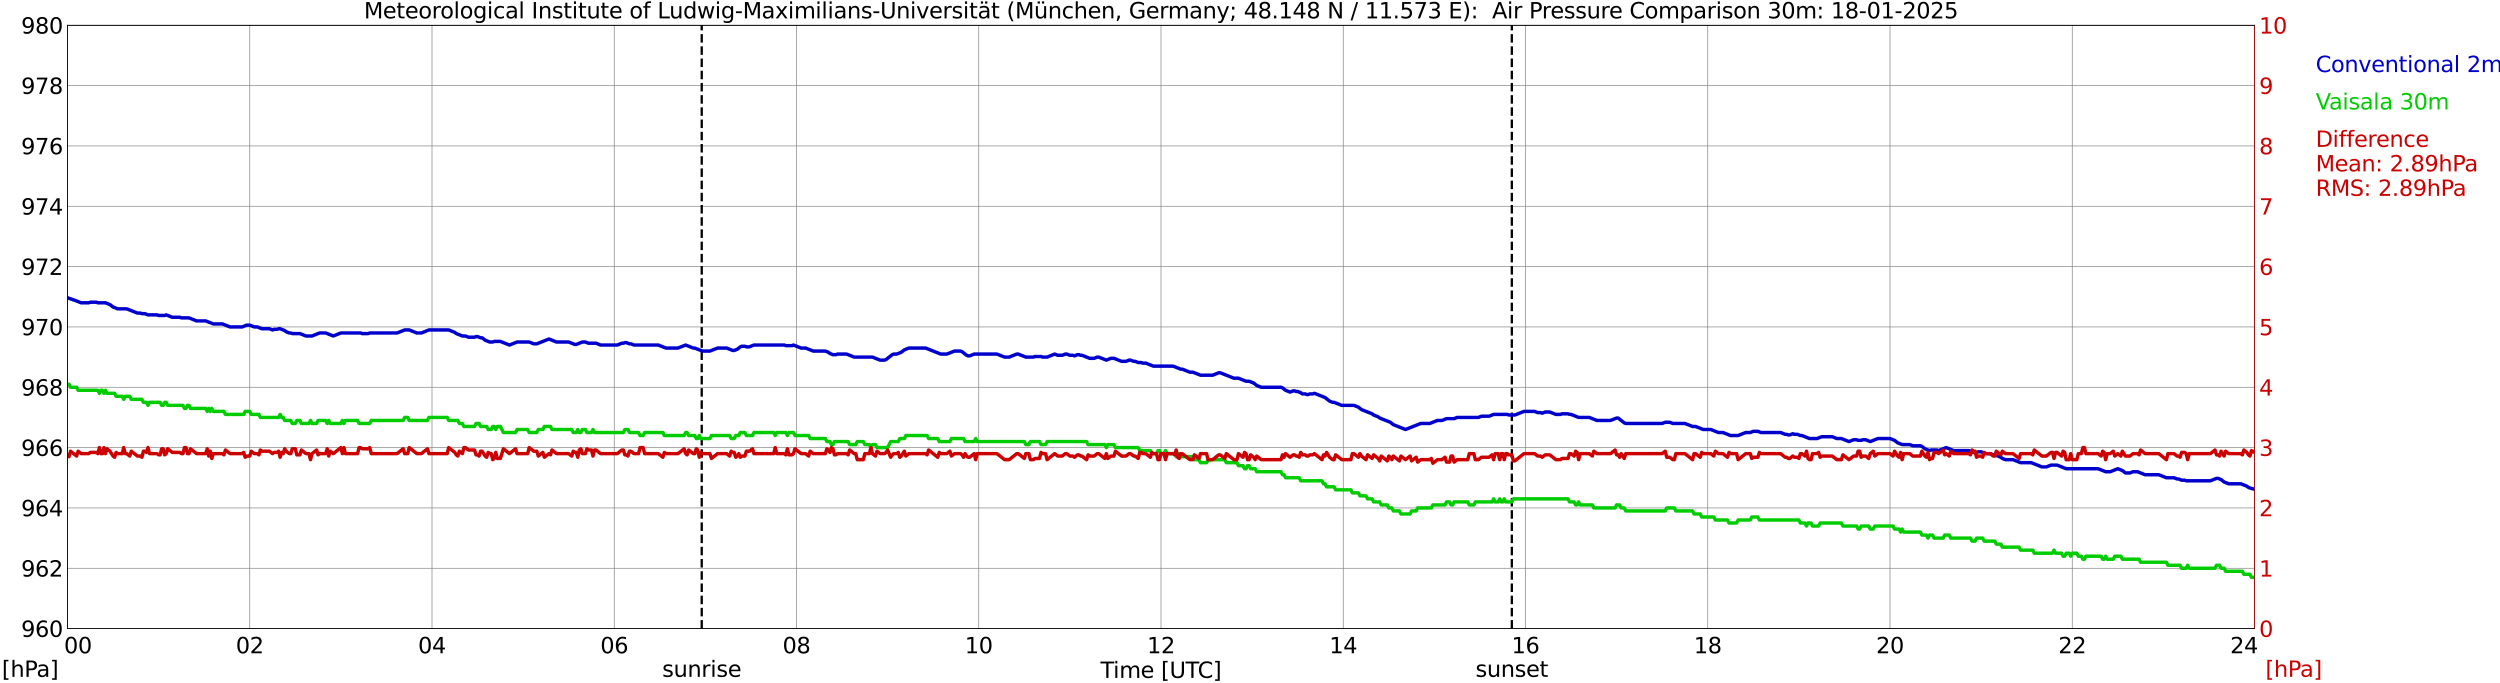 <?xml version="1.0" encoding="utf-8" standalone="no"?>
<!DOCTYPE svg PUBLIC "-//W3C//DTD SVG 1.1//EN"
  "http://www.w3.org/Graphics/SVG/1.1/DTD/svg11.dtd">
<svg xmlns:xlink="http://www.w3.org/1999/xlink" width="1085.4pt" height="296.64pt" viewBox="0 0 1085.4 296.64" xmlns="http://www.w3.org/2000/svg" version="1.1">
 <defs>
  <style type="text/css">*{stroke-linejoin: round; stroke-linecap: butt}</style>
 </defs>
 <g id="figure_1">
  <g id="patch_1">
   <path d="M 0 296.64 
L 1085.4 296.64 
L 1085.4 0 
L 0 0 
z
" style="fill: #ffffff"/>
  </g>
  <g id="axes_1">
   <g id="patch_2">
    <path d="M 29.306 272.909 
L 978.814 272.909 
L 978.814 10.976 
L 29.306 10.976 
z
" style="fill: #ffffff"/>
   </g>
   <g id="patch_3">
    <path d="M 978.814 272.909 
L 978.814 272.909 
L 978.814 10.976 
L 978.814 10.976 
z
" clip-path="url(#p65d29646cd)" style="fill: #d3d3d3; opacity: 0.25; stroke: #d3d3d3; stroke-linejoin: miter"/>
   </g>
   <g id="matplotlib.axis_1">
    <g id="xtick_1">
     <g id="line2d_1">
      <path d="M 29.306 272.909 
L 29.306 10.976 
" clip-path="url(#p65d29646cd)" style="fill: none; stroke: #808080; stroke-width: 0.3; stroke-linecap: square"/>
     </g>
     <g id="line2d_2"/>
     <g id="text_1">
      <!--    00 -->
      <g transform="translate(18.733 283.627) scale(0.095 -0.095)">
       <defs>
        <path id="DejaVuSans-20" transform="scale(0.016)"/>
        <path id="DejaVuSans-30" d="M 2034 4250 
Q 1547 4250 1301 3770 
Q 1056 3291 1056 2328 
Q 1056 1369 1301 889 
Q 1547 409 2034 409 
Q 2525 409 2770 889 
Q 3016 1369 3016 2328 
Q 3016 3291 2770 3770 
Q 2525 4250 2034 4250 
z
M 2034 4750 
Q 2819 4750 3233 4129 
Q 3647 3509 3647 2328 
Q 3647 1150 3233 529 
Q 2819 -91 2034 -91 
Q 1250 -91 836 529 
Q 422 1150 422 2328 
Q 422 3509 836 4129 
Q 1250 4750 2034 4750 
z
" transform="scale(0.016)"/>
       </defs>
       <use xlink:href="#DejaVuSans-20"/>
       <use xlink:href="#DejaVuSans-20" transform="translate(31.787 0)"/>
       <use xlink:href="#DejaVuSans-20" transform="translate(63.574 0)"/>
       <use xlink:href="#DejaVuSans-30" transform="translate(95.361 0)"/>
       <use xlink:href="#DejaVuSans-30" transform="translate(158.984 0)"/>
      </g>
     </g>
    </g>
    <g id="xtick_2">
     <g id="line2d_3">
      <path d="M 108.431 272.909 
L 108.431 10.976 
" clip-path="url(#p65d29646cd)" style="fill: none; stroke: #808080; stroke-width: 0.3; stroke-linecap: square"/>
     </g>
     <g id="line2d_4"/>
     <g id="text_2">
      <!-- 02 -->
      <g transform="translate(102.387 283.627) scale(0.095 -0.095)">
       <defs>
        <path id="DejaVuSans-32" d="M 1228 531 
L 3431 531 
L 3431 0 
L 469 0 
L 469 531 
Q 828 903 1448 1529 
Q 2069 2156 2228 2338 
Q 2531 2678 2651 2914 
Q 2772 3150 2772 3378 
Q 2772 3750 2511 3984 
Q 2250 4219 1831 4219 
Q 1534 4219 1204 4116 
Q 875 4013 500 3803 
L 500 4441 
Q 881 4594 1212 4672 
Q 1544 4750 1819 4750 
Q 2544 4750 2975 4387 
Q 3406 4025 3406 3419 
Q 3406 3131 3298 2873 
Q 3191 2616 2906 2266 
Q 2828 2175 2409 1742 
Q 1991 1309 1228 531 
z
" transform="scale(0.016)"/>
       </defs>
       <use xlink:href="#DejaVuSans-30"/>
       <use xlink:href="#DejaVuSans-32" transform="translate(63.623 0)"/>
      </g>
     </g>
    </g>
    <g id="xtick_3">
     <g id="line2d_5">
      <path d="M 187.557 272.909 
L 187.557 10.976 
" clip-path="url(#p65d29646cd)" style="fill: none; stroke: #808080; stroke-width: 0.3; stroke-linecap: square"/>
     </g>
     <g id="line2d_6"/>
     <g id="text_3">
      <!-- 04 -->
      <g transform="translate(181.513 283.627) scale(0.095 -0.095)">
       <defs>
        <path id="DejaVuSans-34" d="M 2419 4116 
L 825 1625 
L 2419 1625 
L 2419 4116 
z
M 2253 4666 
L 3047 4666 
L 3047 1625 
L 3713 1625 
L 3713 1100 
L 3047 1100 
L 3047 0 
L 2419 0 
L 2419 1100 
L 313 1100 
L 313 1709 
L 2253 4666 
z
" transform="scale(0.016)"/>
       </defs>
       <use xlink:href="#DejaVuSans-30"/>
       <use xlink:href="#DejaVuSans-34" transform="translate(63.623 0)"/>
      </g>
     </g>
    </g>
    <g id="xtick_4">
     <g id="line2d_7">
      <path d="M 266.683 272.909 
L 266.683 10.976 
" clip-path="url(#p65d29646cd)" style="fill: none; stroke: #808080; stroke-width: 0.3; stroke-linecap: square"/>
     </g>
     <g id="line2d_8"/>
     <g id="text_4">
      <!-- 06 -->
      <g transform="translate(260.638 283.627) scale(0.095 -0.095)">
       <defs>
        <path id="DejaVuSans-36" d="M 2113 2584 
Q 1688 2584 1439 2293 
Q 1191 2003 1191 1497 
Q 1191 994 1439 701 
Q 1688 409 2113 409 
Q 2538 409 2786 701 
Q 3034 994 3034 1497 
Q 3034 2003 2786 2293 
Q 2538 2584 2113 2584 
z
M 3366 4563 
L 3366 3988 
Q 3128 4100 2886 4159 
Q 2644 4219 2406 4219 
Q 1781 4219 1451 3797 
Q 1122 3375 1075 2522 
Q 1259 2794 1537 2939 
Q 1816 3084 2150 3084 
Q 2853 3084 3261 2657 
Q 3669 2231 3669 1497 
Q 3669 778 3244 343 
Q 2819 -91 2113 -91 
Q 1303 -91 875 529 
Q 447 1150 447 2328 
Q 447 3434 972 4092 
Q 1497 4750 2381 4750 
Q 2619 4750 2861 4703 
Q 3103 4656 3366 4563 
z
" transform="scale(0.016)"/>
       </defs>
       <use xlink:href="#DejaVuSans-30"/>
       <use xlink:href="#DejaVuSans-36" transform="translate(63.623 0)"/>
      </g>
     </g>
    </g>
    <g id="xtick_5">
     <g id="line2d_9">
      <path d="M 345.808 272.909 
L 345.808 10.976 
" clip-path="url(#p65d29646cd)" style="fill: none; stroke: #808080; stroke-width: 0.3; stroke-linecap: square"/>
     </g>
     <g id="line2d_10"/>
     <g id="text_5">
      <!-- 08 -->
      <g transform="translate(339.764 283.627) scale(0.095 -0.095)">
       <defs>
        <path id="DejaVuSans-38" d="M 2034 2216 
Q 1584 2216 1326 1975 
Q 1069 1734 1069 1313 
Q 1069 891 1326 650 
Q 1584 409 2034 409 
Q 2484 409 2743 651 
Q 3003 894 3003 1313 
Q 3003 1734 2745 1975 
Q 2488 2216 2034 2216 
z
M 1403 2484 
Q 997 2584 770 2862 
Q 544 3141 544 3541 
Q 544 4100 942 4425 
Q 1341 4750 2034 4750 
Q 2731 4750 3128 4425 
Q 3525 4100 3525 3541 
Q 3525 3141 3298 2862 
Q 3072 2584 2669 2484 
Q 3125 2378 3379 2068 
Q 3634 1759 3634 1313 
Q 3634 634 3220 271 
Q 2806 -91 2034 -91 
Q 1263 -91 848 271 
Q 434 634 434 1313 
Q 434 1759 690 2068 
Q 947 2378 1403 2484 
z
M 1172 3481 
Q 1172 3119 1398 2916 
Q 1625 2713 2034 2713 
Q 2441 2713 2670 2916 
Q 2900 3119 2900 3481 
Q 2900 3844 2670 4047 
Q 2441 4250 2034 4250 
Q 1625 4250 1398 4047 
Q 1172 3844 1172 3481 
z
" transform="scale(0.016)"/>
       </defs>
       <use xlink:href="#DejaVuSans-30"/>
       <use xlink:href="#DejaVuSans-38" transform="translate(63.623 0)"/>
      </g>
     </g>
    </g>
    <g id="xtick_6">
     <g id="line2d_11">
      <path d="M 424.934 272.909 
L 424.934 10.976 
" clip-path="url(#p65d29646cd)" style="fill: none; stroke: #808080; stroke-width: 0.3; stroke-linecap: square"/>
     </g>
     <g id="line2d_12"/>
     <g id="text_6">
      <!-- 10 -->
      <g transform="translate(418.89 283.627) scale(0.095 -0.095)">
       <defs>
        <path id="DejaVuSans-31" d="M 794 531 
L 1825 531 
L 1825 4091 
L 703 3866 
L 703 4441 
L 1819 4666 
L 2450 4666 
L 2450 531 
L 3481 531 
L 3481 0 
L 794 0 
L 794 531 
z
" transform="scale(0.016)"/>
       </defs>
       <use xlink:href="#DejaVuSans-31"/>
       <use xlink:href="#DejaVuSans-30" transform="translate(63.623 0)"/>
      </g>
     </g>
    </g>
    <g id="xtick_7">
     <g id="line2d_13">
      <path d="M 504.06 272.909 
L 504.06 10.976 
" clip-path="url(#p65d29646cd)" style="fill: none; stroke: #808080; stroke-width: 0.3; stroke-linecap: square"/>
     </g>
     <g id="line2d_14"/>
     <g id="text_7">
      <!-- 12 -->
      <g transform="translate(498.015 283.627) scale(0.095 -0.095)">
       <use xlink:href="#DejaVuSans-31"/>
       <use xlink:href="#DejaVuSans-32" transform="translate(63.623 0)"/>
      </g>
     </g>
    </g>
    <g id="xtick_8">
     <g id="line2d_15">
      <path d="M 583.185 272.909 
L 583.185 10.976 
" clip-path="url(#p65d29646cd)" style="fill: none; stroke: #808080; stroke-width: 0.3; stroke-linecap: square"/>
     </g>
     <g id="line2d_16"/>
     <g id="text_8">
      <!-- 14 -->
      <g transform="translate(577.141 283.627) scale(0.095 -0.095)">
       <use xlink:href="#DejaVuSans-31"/>
       <use xlink:href="#DejaVuSans-34" transform="translate(63.623 0)"/>
      </g>
     </g>
    </g>
    <g id="xtick_9">
     <g id="line2d_17">
      <path d="M 662.311 272.909 
L 662.311 10.976 
" clip-path="url(#p65d29646cd)" style="fill: none; stroke: #808080; stroke-width: 0.3; stroke-linecap: square"/>
     </g>
     <g id="line2d_18"/>
     <g id="text_9">
      <!-- 16 -->
      <g transform="translate(656.267 283.627) scale(0.095 -0.095)">
       <use xlink:href="#DejaVuSans-31"/>
       <use xlink:href="#DejaVuSans-36" transform="translate(63.623 0)"/>
      </g>
     </g>
    </g>
    <g id="xtick_10">
     <g id="line2d_19">
      <path d="M 741.437 272.909 
L 741.437 10.976 
" clip-path="url(#p65d29646cd)" style="fill: none; stroke: #808080; stroke-width: 0.3; stroke-linecap: square"/>
     </g>
     <g id="line2d_20"/>
     <g id="text_10">
      <!-- 18 -->
      <g transform="translate(735.392 283.627) scale(0.095 -0.095)">
       <use xlink:href="#DejaVuSans-31"/>
       <use xlink:href="#DejaVuSans-38" transform="translate(63.623 0)"/>
      </g>
     </g>
    </g>
    <g id="xtick_11">
     <g id="line2d_21">
      <path d="M 820.562 272.909 
L 820.562 10.976 
" clip-path="url(#p65d29646cd)" style="fill: none; stroke: #808080; stroke-width: 0.3; stroke-linecap: square"/>
     </g>
     <g id="line2d_22"/>
     <g id="text_11">
      <!-- 20 -->
      <g transform="translate(814.518 283.627) scale(0.095 -0.095)">
       <use xlink:href="#DejaVuSans-32"/>
       <use xlink:href="#DejaVuSans-30" transform="translate(63.623 0)"/>
      </g>
     </g>
    </g>
    <g id="xtick_12">
     <g id="line2d_23">
      <path d="M 899.688 272.909 
L 899.688 10.976 
" clip-path="url(#p65d29646cd)" style="fill: none; stroke: #808080; stroke-width: 0.3; stroke-linecap: square"/>
     </g>
     <g id="line2d_24"/>
     <g id="text_12">
      <!-- 22 -->
      <g transform="translate(893.644 283.627) scale(0.095 -0.095)">
       <use xlink:href="#DejaVuSans-32"/>
       <use xlink:href="#DejaVuSans-32" transform="translate(63.623 0)"/>
      </g>
     </g>
    </g>
    <g id="xtick_13">
     <g id="line2d_25">
      <path d="M 978.814 272.909 
L 978.814 10.976 
" clip-path="url(#p65d29646cd)" style="fill: none; stroke: #808080; stroke-width: 0.3; stroke-linecap: square"/>
     </g>
     <g id="line2d_26"/>
     <g id="text_13">
      <!-- 24    -->
      <g transform="translate(968.241 283.627) scale(0.095 -0.095)">
       <use xlink:href="#DejaVuSans-32"/>
       <use xlink:href="#DejaVuSans-34" transform="translate(63.623 0)"/>
       <use xlink:href="#DejaVuSans-20" transform="translate(127.246 0)"/>
       <use xlink:href="#DejaVuSans-20" transform="translate(159.033 0)"/>
       <use xlink:href="#DejaVuSans-20" transform="translate(190.82 0)"/>
      </g>
     </g>
    </g>
    <g id="text_14">
     <!-- Time [UTC] -->
     <g transform="translate(477.806 294.322) scale(0.095 -0.095)">
      <defs>
       <path id="DejaVuSans-54" d="M -19 4666 
L 3928 4666 
L 3928 4134 
L 2272 4134 
L 2272 0 
L 1638 0 
L 1638 4134 
L -19 4134 
L -19 4666 
z
" transform="scale(0.016)"/>
       <path id="DejaVuSans-69" d="M 603 3500 
L 1178 3500 
L 1178 0 
L 603 0 
L 603 3500 
z
M 603 4863 
L 1178 4863 
L 1178 4134 
L 603 4134 
L 603 4863 
z
" transform="scale(0.016)"/>
       <path id="DejaVuSans-6d" d="M 3328 2828 
Q 3544 3216 3844 3400 
Q 4144 3584 4550 3584 
Q 5097 3584 5394 3201 
Q 5691 2819 5691 2113 
L 5691 0 
L 5113 0 
L 5113 2094 
Q 5113 2597 4934 2840 
Q 4756 3084 4391 3084 
Q 3944 3084 3684 2787 
Q 3425 2491 3425 1978 
L 3425 0 
L 2847 0 
L 2847 2094 
Q 2847 2600 2669 2842 
Q 2491 3084 2119 3084 
Q 1678 3084 1418 2786 
Q 1159 2488 1159 1978 
L 1159 0 
L 581 0 
L 581 3500 
L 1159 3500 
L 1159 2956 
Q 1356 3278 1631 3431 
Q 1906 3584 2284 3584 
Q 2666 3584 2933 3390 
Q 3200 3197 3328 2828 
z
" transform="scale(0.016)"/>
       <path id="DejaVuSans-65" d="M 3597 1894 
L 3597 1613 
L 953 1613 
Q 991 1019 1311 708 
Q 1631 397 2203 397 
Q 2534 397 2845 478 
Q 3156 559 3463 722 
L 3463 178 
Q 3153 47 2828 -22 
Q 2503 -91 2169 -91 
Q 1331 -91 842 396 
Q 353 884 353 1716 
Q 353 2575 817 3079 
Q 1281 3584 2069 3584 
Q 2775 3584 3186 3129 
Q 3597 2675 3597 1894 
z
M 3022 2063 
Q 3016 2534 2758 2815 
Q 2500 3097 2075 3097 
Q 1594 3097 1305 2825 
Q 1016 2553 972 2059 
L 3022 2063 
z
" transform="scale(0.016)"/>
       <path id="DejaVuSans-5b" d="M 550 4863 
L 1875 4863 
L 1875 4416 
L 1125 4416 
L 1125 -397 
L 1875 -397 
L 1875 -844 
L 550 -844 
L 550 4863 
z
" transform="scale(0.016)"/>
       <path id="DejaVuSans-55" d="M 556 4666 
L 1191 4666 
L 1191 1831 
Q 1191 1081 1462 751 
Q 1734 422 2344 422 
Q 2950 422 3222 751 
Q 3494 1081 3494 1831 
L 3494 4666 
L 4128 4666 
L 4128 1753 
Q 4128 841 3676 375 
Q 3225 -91 2344 -91 
Q 1459 -91 1007 375 
Q 556 841 556 1753 
L 556 4666 
z
" transform="scale(0.016)"/>
       <path id="DejaVuSans-43" d="M 4122 4306 
L 4122 3641 
Q 3803 3938 3442 4084 
Q 3081 4231 2675 4231 
Q 1875 4231 1450 3742 
Q 1025 3253 1025 2328 
Q 1025 1406 1450 917 
Q 1875 428 2675 428 
Q 3081 428 3442 575 
Q 3803 722 4122 1019 
L 4122 359 
Q 3791 134 3420 21 
Q 3050 -91 2638 -91 
Q 1578 -91 968 557 
Q 359 1206 359 2328 
Q 359 3453 968 4101 
Q 1578 4750 2638 4750 
Q 3056 4750 3426 4639 
Q 3797 4528 4122 4306 
z
" transform="scale(0.016)"/>
       <path id="DejaVuSans-5d" d="M 1947 4863 
L 1947 -844 
L 622 -844 
L 622 -397 
L 1369 -397 
L 1369 4416 
L 622 4416 
L 622 4863 
L 1947 4863 
z
" transform="scale(0.016)"/>
      </defs>
      <use xlink:href="#DejaVuSans-54"/>
      <use xlink:href="#DejaVuSans-69" transform="translate(57.959 0)"/>
      <use xlink:href="#DejaVuSans-6d" transform="translate(85.742 0)"/>
      <use xlink:href="#DejaVuSans-65" transform="translate(183.154 0)"/>
      <use xlink:href="#DejaVuSans-20" transform="translate(244.678 0)"/>
      <use xlink:href="#DejaVuSans-5b" transform="translate(276.465 0)"/>
      <use xlink:href="#DejaVuSans-55" transform="translate(315.479 0)"/>
      <use xlink:href="#DejaVuSans-54" transform="translate(388.672 0)"/>
      <use xlink:href="#DejaVuSans-43" transform="translate(443.881 0)"/>
      <use xlink:href="#DejaVuSans-5d" transform="translate(513.705 0)"/>
     </g>
    </g>
   </g>
   <g id="matplotlib.axis_2">
    <g id="ytick_1">
     <g id="line2d_27">
      <path d="M 29.306 272.909 
L 978.814 272.909 
" clip-path="url(#p65d29646cd)" style="fill: none; stroke: #808080; stroke-width: 0.3; stroke-linecap: square"/>
     </g>
     <g id="line2d_28"/>
     <g id="text_15">
      <!-- 960 -->
      <g transform="translate(9.173 276.518) scale(0.095 -0.095)">
       <defs>
        <path id="DejaVuSans-39" d="M 703 97 
L 703 672 
Q 941 559 1184 500 
Q 1428 441 1663 441 
Q 2288 441 2617 861 
Q 2947 1281 2994 2138 
Q 2813 1869 2534 1725 
Q 2256 1581 1919 1581 
Q 1219 1581 811 2004 
Q 403 2428 403 3163 
Q 403 3881 828 4315 
Q 1253 4750 1959 4750 
Q 2769 4750 3195 4129 
Q 3622 3509 3622 2328 
Q 3622 1225 3098 567 
Q 2575 -91 1691 -91 
Q 1453 -91 1209 -44 
Q 966 3 703 97 
z
M 1959 2075 
Q 2384 2075 2632 2365 
Q 2881 2656 2881 3163 
Q 2881 3666 2632 3958 
Q 2384 4250 1959 4250 
Q 1534 4250 1286 3958 
Q 1038 3666 1038 3163 
Q 1038 2656 1286 2365 
Q 1534 2075 1959 2075 
z
" transform="scale(0.016)"/>
       </defs>
       <use xlink:href="#DejaVuSans-39"/>
       <use xlink:href="#DejaVuSans-36" transform="translate(63.623 0)"/>
       <use xlink:href="#DejaVuSans-30" transform="translate(127.246 0)"/>
      </g>
     </g>
    </g>
    <g id="ytick_2">
     <g id="line2d_29">
      <path d="M 29.306 246.715 
L 978.814 246.715 
" clip-path="url(#p65d29646cd)" style="fill: none; stroke: #808080; stroke-width: 0.3; stroke-linecap: square"/>
     </g>
     <g id="line2d_30"/>
     <g id="text_16">
      <!-- 962 -->
      <g transform="translate(9.173 250.325) scale(0.095 -0.095)">
       <use xlink:href="#DejaVuSans-39"/>
       <use xlink:href="#DejaVuSans-36" transform="translate(63.623 0)"/>
       <use xlink:href="#DejaVuSans-32" transform="translate(127.246 0)"/>
      </g>
     </g>
    </g>
    <g id="ytick_3">
     <g id="line2d_31">
      <path d="M 29.306 220.522 
L 978.814 220.522 
" clip-path="url(#p65d29646cd)" style="fill: none; stroke: #808080; stroke-width: 0.3; stroke-linecap: square"/>
     </g>
     <g id="line2d_32"/>
     <g id="text_17">
      <!-- 964 -->
      <g transform="translate(9.173 224.131) scale(0.095 -0.095)">
       <use xlink:href="#DejaVuSans-39"/>
       <use xlink:href="#DejaVuSans-36" transform="translate(63.623 0)"/>
       <use xlink:href="#DejaVuSans-34" transform="translate(127.246 0)"/>
      </g>
     </g>
    </g>
    <g id="ytick_4">
     <g id="line2d_33">
      <path d="M 29.306 194.329 
L 978.814 194.329 
" clip-path="url(#p65d29646cd)" style="fill: none; stroke: #808080; stroke-width: 0.3; stroke-linecap: square"/>
     </g>
     <g id="line2d_34"/>
     <g id="text_18">
      <!-- 966 -->
      <g transform="translate(9.173 197.938) scale(0.095 -0.095)">
       <use xlink:href="#DejaVuSans-39"/>
       <use xlink:href="#DejaVuSans-36" transform="translate(63.623 0)"/>
       <use xlink:href="#DejaVuSans-36" transform="translate(127.246 0)"/>
      </g>
     </g>
    </g>
    <g id="ytick_5">
     <g id="line2d_35">
      <path d="M 29.306 168.136 
L 978.814 168.136 
" clip-path="url(#p65d29646cd)" style="fill: none; stroke: #808080; stroke-width: 0.3; stroke-linecap: square"/>
     </g>
     <g id="line2d_36"/>
     <g id="text_19">
      <!-- 968 -->
      <g transform="translate(9.173 171.745) scale(0.095 -0.095)">
       <use xlink:href="#DejaVuSans-39"/>
       <use xlink:href="#DejaVuSans-36" transform="translate(63.623 0)"/>
       <use xlink:href="#DejaVuSans-38" transform="translate(127.246 0)"/>
      </g>
     </g>
    </g>
    <g id="ytick_6">
     <g id="line2d_37">
      <path d="M 29.306 141.942 
L 978.814 141.942 
" clip-path="url(#p65d29646cd)" style="fill: none; stroke: #808080; stroke-width: 0.3; stroke-linecap: square"/>
     </g>
     <g id="line2d_38"/>
     <g id="text_20">
      <!-- 970 -->
      <g transform="translate(9.173 145.551) scale(0.095 -0.095)">
       <defs>
        <path id="DejaVuSans-37" d="M 525 4666 
L 3525 4666 
L 3525 4397 
L 1831 0 
L 1172 0 
L 2766 4134 
L 525 4134 
L 525 4666 
z
" transform="scale(0.016)"/>
       </defs>
       <use xlink:href="#DejaVuSans-39"/>
       <use xlink:href="#DejaVuSans-37" transform="translate(63.623 0)"/>
       <use xlink:href="#DejaVuSans-30" transform="translate(127.246 0)"/>
      </g>
     </g>
    </g>
    <g id="ytick_7">
     <g id="line2d_39">
      <path d="M 29.306 115.749 
L 978.814 115.749 
" clip-path="url(#p65d29646cd)" style="fill: none; stroke: #808080; stroke-width: 0.3; stroke-linecap: square"/>
     </g>
     <g id="line2d_40"/>
     <g id="text_21">
      <!-- 972 -->
      <g transform="translate(9.173 119.358) scale(0.095 -0.095)">
       <use xlink:href="#DejaVuSans-39"/>
       <use xlink:href="#DejaVuSans-37" transform="translate(63.623 0)"/>
       <use xlink:href="#DejaVuSans-32" transform="translate(127.246 0)"/>
      </g>
     </g>
    </g>
    <g id="ytick_8">
     <g id="line2d_41">
      <path d="M 29.306 89.556 
L 978.814 89.556 
" clip-path="url(#p65d29646cd)" style="fill: none; stroke: #808080; stroke-width: 0.3; stroke-linecap: square"/>
     </g>
     <g id="line2d_42"/>
     <g id="text_22">
      <!-- 974 -->
      <g transform="translate(9.173 93.165) scale(0.095 -0.095)">
       <use xlink:href="#DejaVuSans-39"/>
       <use xlink:href="#DejaVuSans-37" transform="translate(63.623 0)"/>
       <use xlink:href="#DejaVuSans-34" transform="translate(127.246 0)"/>
      </g>
     </g>
    </g>
    <g id="ytick_9">
     <g id="line2d_43">
      <path d="M 29.306 63.362 
L 978.814 63.362 
" clip-path="url(#p65d29646cd)" style="fill: none; stroke: #808080; stroke-width: 0.3; stroke-linecap: square"/>
     </g>
     <g id="line2d_44"/>
     <g id="text_23">
      <!-- 976 -->
      <g transform="translate(9.173 66.972) scale(0.095 -0.095)">
       <use xlink:href="#DejaVuSans-39"/>
       <use xlink:href="#DejaVuSans-37" transform="translate(63.623 0)"/>
       <use xlink:href="#DejaVuSans-36" transform="translate(127.246 0)"/>
      </g>
     </g>
    </g>
    <g id="ytick_10">
     <g id="line2d_45">
      <path d="M 29.306 37.169 
L 978.814 37.169 
" clip-path="url(#p65d29646cd)" style="fill: none; stroke: #808080; stroke-width: 0.3; stroke-linecap: square"/>
     </g>
     <g id="line2d_46"/>
     <g id="text_24">
      <!-- 978 -->
      <g transform="translate(9.173 40.778) scale(0.095 -0.095)">
       <use xlink:href="#DejaVuSans-39"/>
       <use xlink:href="#DejaVuSans-37" transform="translate(63.623 0)"/>
       <use xlink:href="#DejaVuSans-38" transform="translate(127.246 0)"/>
      </g>
     </g>
    </g>
    <g id="ytick_11">
     <g id="line2d_47">
      <path d="M 29.306 10.976 
L 978.814 10.976 
" clip-path="url(#p65d29646cd)" style="fill: none; stroke: #808080; stroke-width: 0.3; stroke-linecap: square"/>
     </g>
     <g id="line2d_48"/>
     <g id="text_25">
      <!-- 980 -->
      <g transform="translate(9.173 14.585) scale(0.095 -0.095)">
       <use xlink:href="#DejaVuSans-39"/>
       <use xlink:href="#DejaVuSans-38" transform="translate(63.623 0)"/>
       <use xlink:href="#DejaVuSans-30" transform="translate(127.246 0)"/>
      </g>
     </g>
    </g>
   </g>
   <g id="line2d_49">
    <path d="M 304.663 272.909 
L 304.663 10.976 
" clip-path="url(#p65d29646cd)" style="fill: none; stroke-dasharray: 3.7,1.6; stroke-dashoffset: 0; stroke: #000000"/>
   </g>
   <g id="line2d_50">
    <path d="M 656.377 272.909 
L 656.377 10.976 
" clip-path="url(#p65d29646cd)" style="fill: none; stroke-dasharray: 3.7,1.6; stroke-dashoffset: 0; stroke: #000000"/>
   </g>
   <g id="line2d_51">
    <path d="M 29.306 129.282 
L 33.262 130.679 
L 35.24 131.465 
L 38.537 131.465 
L 39.197 131.203 
L 41.834 131.203 
L 42.493 131.465 
L 45.79 131.465 
L 47.768 132.251 
L 49.087 133.298 
L 51.065 134.084 
L 55.022 134.084 
L 59.637 135.918 
L 60.956 135.918 
L 61.615 136.18 
L 62.934 136.18 
L 64.253 136.704 
L 68.209 136.704 
L 68.869 136.966 
L 71.506 136.966 
L 72.166 136.704 
L 74.803 137.751 
L 78.1 137.751 
L 78.759 138.013 
L 82.056 138.013 
L 85.353 139.323 
L 89.309 139.323 
L 92.606 140.633 
L 96.563 140.633 
L 99.86 141.942 
L 105.135 141.942 
L 107.113 141.156 
L 108.431 141.156 
L 110.41 141.942 
L 111.728 141.942 
L 113.707 142.728 
L 117.003 142.728 
L 118.322 143.252 
L 118.982 142.99 
L 120.3 142.99 
L 120.96 142.728 
L 121.619 142.728 
L 123.597 143.514 
L 124.257 144.038 
L 125.575 144.562 
L 126.235 144.562 
L 126.894 144.824 
L 130.191 144.824 
L 132.829 145.871 
L 135.466 145.871 
L 138.763 144.562 
L 141.4 144.562 
L 144.697 145.871 
L 147.994 144.562 
L 156.566 144.562 
L 157.226 144.824 
L 159.863 144.824 
L 160.523 144.562 
L 172.391 144.562 
L 175.688 143.252 
L 177.666 143.252 
L 180.963 144.562 
L 182.941 144.562 
L 186.238 143.252 
L 194.81 143.252 
L 197.448 144.3 
L 198.107 144.824 
L 200.745 145.871 
L 202.063 145.871 
L 203.382 146.395 
L 206.02 146.395 
L 206.679 146.133 
L 207.339 146.133 
L 208.657 146.657 
L 209.317 146.657 
L 210.635 147.705 
L 212.614 148.491 
L 213.932 148.491 
L 214.592 148.229 
L 217.229 148.229 
L 221.186 149.8 
L 224.482 148.491 
L 229.757 148.491 
L 231.736 149.276 
L 233.054 149.276 
L 238.329 147.181 
L 241.626 148.491 
L 246.901 148.491 
L 249.539 149.538 
L 250.198 149.538 
L 252.836 148.491 
L 254.155 148.491 
L 255.473 149.014 
L 258.77 149.014 
L 260.748 149.8 
L 268.002 149.8 
L 269.98 149.014 
L 270.639 149.014 
L 271.298 148.753 
L 271.958 148.753 
L 273.277 149.276 
L 273.936 149.276 
L 275.255 149.8 
L 285.805 149.8 
L 289.102 151.11 
L 294.377 151.11 
L 297.674 149.8 
L 300.971 151.11 
L 301.63 151.11 
L 304.927 152.42 
L 308.224 152.42 
L 311.521 151.11 
L 315.477 151.11 
L 318.114 152.158 
L 318.774 152.158 
L 320.093 151.634 
L 321.411 150.586 
L 322.071 150.324 
L 323.39 150.324 
L 324.049 150.586 
L 325.368 150.586 
L 327.346 149.8 
L 340.533 149.8 
L 341.193 150.062 
L 343.83 150.062 
L 344.49 149.8 
L 347.787 151.11 
L 349.765 151.11 
L 353.062 152.42 
L 358.337 152.42 
L 359.655 152.943 
L 360.315 153.467 
L 361.634 153.991 
L 362.952 153.991 
L 363.612 153.729 
L 367.568 153.729 
L 370.865 155.039 
L 378.777 155.039 
L 382.074 156.349 
L 384.053 156.349 
L 384.712 156.087 
L 387.349 153.991 
L 388.009 153.729 
L 389.328 153.729 
L 391.306 152.943 
L 392.624 151.896 
L 394.603 151.11 
L 401.856 151.11 
L 408.45 153.729 
L 411.087 153.729 
L 414.384 152.42 
L 417.022 152.42 
L 417.681 152.681 
L 419.659 154.253 
L 420.318 154.515 
L 420.978 154.515 
L 422.956 153.729 
L 432.847 153.729 
L 436.144 155.039 
L 438.122 155.039 
L 441.419 153.729 
L 442.078 153.729 
L 445.375 155.039 
L 448.672 155.039 
L 449.331 154.777 
L 451.969 154.777 
L 452.628 155.039 
L 454.606 155.039 
L 457.903 153.729 
L 459.222 154.253 
L 461.2 154.253 
L 462.519 153.729 
L 463.178 153.729 
L 464.497 154.253 
L 465.816 154.253 
L 466.475 154.515 
L 467.794 153.991 
L 468.453 153.991 
L 469.113 154.253 
L 469.772 154.253 
L 473.069 155.563 
L 475.047 155.563 
L 476.366 155.039 
L 477.025 155.039 
L 480.322 156.349 
L 482.3 155.563 
L 483.619 155.563 
L 486.916 156.872 
L 488.894 156.872 
L 490.213 156.349 
L 490.872 156.349 
L 492.191 156.872 
L 492.85 156.872 
L 494.169 157.396 
L 495.488 157.396 
L 496.147 157.658 
L 497.466 157.658 
L 500.763 158.968 
L 509.335 158.968 
L 512.632 160.278 
L 513.291 160.278 
L 516.588 161.587 
L 517.907 161.587 
L 521.204 162.897 
L 526.479 162.897 
L 529.116 161.849 
L 529.776 161.849 
L 535.71 164.207 
L 537.688 164.207 
L 540.985 165.516 
L 542.304 165.516 
L 544.282 166.302 
L 545.601 167.35 
L 547.579 168.136 
L 556.151 168.136 
L 556.81 168.397 
L 558.129 169.445 
L 560.107 170.231 
L 561.426 169.707 
L 562.085 169.707 
L 562.745 169.969 
L 563.404 169.969 
L 564.723 170.493 
L 565.382 171.017 
L 566.701 171.017 
L 567.36 171.279 
L 568.02 171.279 
L 568.679 171.017 
L 569.998 171.017 
L 570.657 170.755 
L 575.273 172.588 
L 577.251 174.16 
L 578.57 174.684 
L 579.229 174.684 
L 582.526 175.994 
L 587.801 175.994 
L 589.779 176.779 
L 591.098 177.827 
L 595.714 179.661 
L 596.373 180.184 
L 598.351 180.97 
L 599.011 181.494 
L 603.626 183.328 
L 604.945 184.375 
L 610.22 186.471 
L 616.814 183.852 
L 620.77 183.852 
L 624.067 182.542 
L 626.045 182.542 
L 628.023 181.756 
L 631.32 181.756 
L 632.639 181.232 
L 641.87 181.232 
L 643.189 180.708 
L 646.486 180.708 
L 648.464 179.923 
L 654.399 179.923 
L 655.058 180.184 
L 657.695 180.184 
L 661.652 178.613 
L 666.267 178.613 
L 667.586 179.137 
L 668.905 179.137 
L 669.564 179.399 
L 670.883 178.875 
L 672.861 178.875 
L 675.499 179.923 
L 677.477 179.923 
L 678.136 179.661 
L 680.774 179.661 
L 681.433 179.923 
L 682.092 179.923 
L 685.389 181.232 
L 690.005 181.232 
L 693.302 182.542 
L 699.236 182.542 
L 701.874 181.494 
L 702.533 181.494 
L 705.171 183.59 
L 705.83 183.852 
L 721.655 183.852 
L 722.974 183.328 
L 724.952 183.328 
L 726.271 183.852 
L 731.546 183.852 
L 734.843 185.161 
L 736.162 185.161 
L 739.459 186.471 
L 742.756 186.471 
L 746.052 187.781 
L 748.031 187.781 
L 751.327 189.09 
L 754.624 189.09 
L 757.921 187.781 
L 759.899 187.781 
L 761.218 187.257 
L 763.196 187.257 
L 764.515 187.781 
L 773.087 187.781 
L 775.065 188.566 
L 775.725 188.566 
L 776.384 188.828 
L 777.043 188.828 
L 778.362 188.304 
L 779.021 188.566 
L 780.34 188.566 
L 781.659 189.09 
L 782.318 189.09 
L 785.615 190.4 
L 788.912 190.4 
L 790.89 189.614 
L 795.506 189.614 
L 797.484 190.4 
L 799.462 190.4 
L 802.759 191.71 
L 804.737 190.924 
L 806.056 190.924 
L 806.715 191.186 
L 808.034 191.186 
L 808.694 190.924 
L 810.012 190.924 
L 811.99 191.71 
L 815.287 190.4 
L 820.562 190.4 
L 822.541 191.186 
L 823.859 192.233 
L 825.837 193.019 
L 829.134 193.019 
L 830.453 193.543 
L 833.75 193.543 
L 834.409 193.805 
L 835.728 194.853 
L 837.706 195.639 
L 838.366 195.377 
L 841.003 195.377 
L 841.663 195.639 
L 844.959 194.329 
L 848.256 195.639 
L 854.85 195.639 
L 856.828 196.424 
L 858.147 196.424 
L 858.806 196.162 
L 860.125 196.162 
L 862.103 196.948 
L 864.082 196.948 
L 865.4 197.472 
L 866.06 197.472 
L 868.697 198.52 
L 869.357 199.044 
L 870.675 199.568 
L 873.972 199.568 
L 877.269 200.877 
L 881.885 200.877 
L 886.5 202.711 
L 888.479 202.711 
L 890.457 201.925 
L 893.094 201.925 
L 897.051 203.497 
L 910.898 203.497 
L 914.194 204.806 
L 916.173 204.806 
L 919.469 203.497 
L 921.448 204.282 
L 922.766 205.33 
L 924.745 205.33 
L 926.063 204.806 
L 928.041 204.806 
L 931.338 206.116 
L 937.273 206.116 
L 940.57 207.426 
L 943.867 207.426 
L 945.185 207.949 
L 945.845 207.949 
L 947.163 208.473 
L 948.482 208.473 
L 949.142 208.735 
L 959.692 208.735 
L 962.329 207.687 
L 962.989 207.687 
L 964.307 208.211 
L 965.626 209.259 
L 967.604 210.045 
L 972.879 210.045 
L 975.517 211.093 
L 976.176 211.616 
L 976.836 211.878 
L 978.154 212.228 
L 978.154 212.228 
" clip-path="url(#p65d29646cd)" style="fill: none; stroke: #0000cc; stroke-width: 1.5; stroke-linecap: square"/>
   </g>
   <g id="line2d_52">
    <path d="M 29.306 166.826 
L 29.965 166.826 
L 30.625 168.136 
L 33.262 168.136 
L 33.921 169.445 
L 42.493 169.445 
L 43.153 170.755 
L 43.812 169.445 
L 44.472 169.445 
L 45.131 170.755 
L 45.79 169.445 
L 46.45 170.755 
L 49.747 170.755 
L 50.406 172.065 
L 53.043 172.065 
L 53.703 173.374 
L 54.362 172.065 
L 56.34 172.065 
L 57 173.374 
L 61.615 173.374 
L 62.275 174.684 
L 63.594 174.684 
L 64.253 175.994 
L 64.912 174.684 
L 69.528 174.684 
L 70.187 175.994 
L 70.847 175.994 
L 71.506 174.684 
L 72.166 174.684 
L 72.825 175.994 
L 79.419 175.994 
L 80.078 177.303 
L 80.737 177.303 
L 81.397 175.994 
L 82.056 175.994 
L 82.716 177.303 
L 89.309 177.303 
L 89.969 178.613 
L 90.628 177.303 
L 91.288 178.613 
L 91.947 177.303 
L 92.606 178.613 
L 97.222 178.613 
L 97.881 179.923 
L 105.794 179.923 
L 106.453 178.613 
L 108.431 178.613 
L 109.091 179.923 
L 112.388 179.923 
L 113.047 181.232 
L 120.96 181.232 
L 121.619 179.923 
L 122.278 181.232 
L 122.938 181.232 
L 123.597 182.542 
L 126.235 182.542 
L 126.894 183.852 
L 128.213 183.852 
L 128.872 182.542 
L 130.191 182.542 
L 130.85 183.852 
L 134.147 183.852 
L 134.807 182.542 
L 135.466 183.852 
L 137.444 183.852 
L 138.104 182.542 
L 141.4 182.542 
L 142.06 183.852 
L 142.719 182.542 
L 143.379 183.852 
L 147.994 183.852 
L 148.654 182.542 
L 149.313 183.852 
L 149.972 182.542 
L 155.247 182.542 
L 155.907 183.852 
L 160.523 183.852 
L 161.182 182.542 
L 175.029 182.542 
L 175.688 181.232 
L 177.007 181.232 
L 177.666 182.542 
L 185.579 182.542 
L 186.238 181.232 
L 194.151 181.232 
L 194.81 182.542 
L 198.767 182.542 
L 199.426 183.852 
L 200.745 183.852 
L 201.404 185.161 
L 206.02 185.161 
L 206.679 183.852 
L 207.998 183.852 
L 208.657 185.161 
L 211.295 185.161 
L 211.954 186.471 
L 213.273 186.471 
L 213.932 185.161 
L 214.592 185.161 
L 215.251 186.471 
L 215.91 185.161 
L 217.229 185.161 
L 218.548 187.781 
L 223.823 187.781 
L 224.482 186.471 
L 229.098 186.471 
L 229.757 187.781 
L 233.054 187.781 
L 233.714 186.471 
L 235.692 186.471 
L 236.351 185.161 
L 238.989 185.161 
L 239.648 186.471 
L 248.22 186.471 
L 248.88 187.781 
L 250.198 187.781 
L 250.858 186.471 
L 251.517 187.781 
L 252.176 187.781 
L 252.836 186.471 
L 254.155 186.471 
L 254.814 187.781 
L 256.792 187.781 
L 257.451 186.471 
L 258.111 187.781 
L 270.639 187.781 
L 271.298 186.471 
L 272.617 186.471 
L 273.277 187.781 
L 277.233 187.781 
L 277.892 189.09 
L 279.211 189.09 
L 279.87 187.781 
L 287.783 187.781 
L 288.442 189.09 
L 297.014 189.09 
L 297.674 187.781 
L 298.333 187.781 
L 298.992 189.09 
L 301.63 189.09 
L 302.289 190.4 
L 302.949 190.4 
L 303.608 189.09 
L 304.267 190.4 
L 308.224 190.4 
L 308.883 189.09 
L 316.796 189.09 
L 317.455 190.4 
L 318.774 190.4 
L 319.433 189.09 
L 320.752 189.09 
L 321.411 187.781 
L 323.39 187.781 
L 324.049 189.09 
L 326.686 189.09 
L 327.346 187.781 
L 335.918 187.781 
L 336.577 189.09 
L 337.236 187.781 
L 341.193 187.781 
L 341.852 189.09 
L 342.512 187.781 
L 344.49 187.781 
L 345.149 189.09 
L 351.083 189.09 
L 351.743 190.4 
L 358.337 190.4 
L 358.996 191.71 
L 360.315 191.71 
L 360.974 193.019 
L 361.634 193.019 
L 362.293 191.71 
L 368.227 191.71 
L 368.887 193.019 
L 371.524 193.019 
L 372.184 191.71 
L 374.821 191.71 
L 375.481 193.019 
L 377.459 193.019 
L 378.118 194.329 
L 378.777 193.019 
L 380.096 193.019 
L 380.756 194.329 
L 385.371 194.329 
L 386.69 191.71 
L 389.987 191.71 
L 390.646 190.4 
L 392.624 190.4 
L 393.284 189.09 
L 402.515 189.09 
L 403.175 190.4 
L 407.131 190.4 
L 407.79 191.71 
L 412.406 191.71 
L 413.065 190.4 
L 418.34 190.4 
L 419 191.71 
L 422.956 191.71 
L 423.615 190.4 
L 424.275 191.71 
L 444.716 191.71 
L 445.375 193.019 
L 446.694 193.019 
L 447.353 191.71 
L 451.309 191.71 
L 451.969 193.019 
L 453.947 193.019 
L 454.606 191.71 
L 471.75 191.71 
L 472.409 193.019 
L 479.663 193.019 
L 480.322 194.329 
L 480.981 193.019 
L 483.619 193.019 
L 484.278 194.329 
L 494.169 194.329 
L 494.828 195.639 
L 499.444 195.639 
L 500.103 196.948 
L 502.082 196.948 
L 502.741 195.639 
L 503.4 195.639 
L 504.06 196.948 
L 505.379 196.948 
L 506.038 195.639 
L 506.697 196.948 
L 509.994 196.948 
L 510.654 198.258 
L 511.313 196.948 
L 511.972 196.948 
L 512.632 198.258 
L 517.907 198.258 
L 518.566 199.568 
L 520.544 199.568 
L 521.204 200.877 
L 523.841 200.877 
L 524.501 199.568 
L 531.754 199.568 
L 532.413 200.877 
L 537.029 200.877 
L 537.688 202.187 
L 539.666 202.187 
L 540.326 203.497 
L 540.985 203.497 
L 541.644 202.187 
L 542.304 202.187 
L 542.963 203.497 
L 544.941 203.497 
L 545.601 204.806 
L 556.151 204.806 
L 556.81 206.116 
L 557.47 206.116 
L 558.129 207.426 
L 564.063 207.426 
L 564.723 208.735 
L 573.954 208.735 
L 574.613 210.045 
L 575.273 210.045 
L 575.932 211.355 
L 579.229 211.355 
L 579.889 212.664 
L 586.482 212.664 
L 587.142 213.974 
L 589.779 213.974 
L 590.439 215.284 
L 593.076 215.284 
L 593.736 216.593 
L 595.714 216.593 
L 596.373 217.903 
L 599.011 217.903 
L 599.67 219.213 
L 602.307 219.213 
L 602.967 220.522 
L 604.286 220.522 
L 604.945 221.832 
L 607.582 221.832 
L 608.242 223.142 
L 612.198 223.142 
L 612.858 221.832 
L 614.836 221.832 
L 615.495 220.522 
L 621.429 220.522 
L 622.089 219.213 
L 627.364 219.213 
L 628.023 217.903 
L 629.342 217.903 
L 630.001 219.213 
L 630.661 219.213 
L 631.32 217.903 
L 637.255 217.903 
L 637.914 219.213 
L 639.892 219.213 
L 640.552 217.903 
L 647.805 217.903 
L 648.464 216.593 
L 649.123 217.903 
L 650.442 217.903 
L 651.102 216.593 
L 651.761 217.903 
L 652.42 217.903 
L 653.08 216.593 
L 653.739 217.903 
L 656.377 217.903 
L 657.036 216.593 
L 680.774 216.593 
L 681.433 217.903 
L 683.411 217.903 
L 684.071 219.213 
L 684.73 219.213 
L 685.389 217.903 
L 686.049 219.213 
L 691.324 219.213 
L 691.983 220.522 
L 701.215 220.522 
L 701.874 219.213 
L 703.193 219.213 
L 703.852 220.522 
L 705.171 220.522 
L 705.83 221.832 
L 722.974 221.832 
L 723.633 220.522 
L 726.93 220.522 
L 727.59 221.832 
L 734.843 221.832 
L 735.502 223.142 
L 738.14 223.142 
L 738.799 224.451 
L 744.074 224.451 
L 744.734 225.761 
L 750.009 225.761 
L 750.668 227.071 
L 753.965 227.071 
L 754.624 225.761 
L 759.899 225.761 
L 760.559 224.451 
L 763.196 224.451 
L 763.856 225.761 
L 781 225.761 
L 781.659 227.071 
L 783.637 227.071 
L 784.296 228.38 
L 784.956 227.071 
L 786.275 227.071 
L 786.934 228.38 
L 789.572 228.38 
L 790.231 227.071 
L 799.462 227.071 
L 800.122 228.38 
L 806.056 228.38 
L 806.715 229.69 
L 807.375 229.69 
L 808.034 228.38 
L 811.331 228.38 
L 811.99 229.69 
L 813.309 229.69 
L 813.969 228.38 
L 821.881 228.38 
L 822.541 229.69 
L 824.519 229.69 
L 825.178 231 
L 825.837 229.69 
L 826.497 231 
L 833.75 231 
L 834.409 232.309 
L 836.388 232.309 
L 837.047 233.619 
L 837.706 232.309 
L 839.025 232.309 
L 839.684 233.619 
L 843.641 233.619 
L 844.3 232.309 
L 846.278 232.309 
L 846.938 233.619 
L 855.51 233.619 
L 856.169 234.928 
L 857.488 234.928 
L 858.147 233.619 
L 860.785 233.619 
L 861.444 234.928 
L 866.06 234.928 
L 866.719 236.238 
L 868.697 236.238 
L 869.357 237.548 
L 876.61 237.548 
L 877.269 238.857 
L 882.544 238.857 
L 883.204 240.167 
L 891.116 240.167 
L 891.775 238.857 
L 892.435 240.167 
L 895.072 240.167 
L 895.732 241.477 
L 896.391 241.477 
L 897.051 240.167 
L 898.369 240.167 
L 899.029 241.477 
L 899.688 240.167 
L 901.666 240.167 
L 902.326 241.477 
L 903.644 241.477 
L 904.304 242.786 
L 904.963 242.786 
L 905.622 241.477 
L 912.216 241.477 
L 912.876 242.786 
L 913.535 242.786 
L 914.194 241.477 
L 914.854 242.786 
L 917.491 242.786 
L 918.151 241.477 
L 920.788 241.477 
L 921.448 242.786 
L 928.701 242.786 
L 929.36 244.096 
L 940.57 244.096 
L 941.229 245.406 
L 946.504 245.406 
L 947.163 246.715 
L 949.142 246.715 
L 949.801 245.406 
L 950.46 246.715 
L 961.67 246.715 
L 962.329 245.406 
L 963.648 245.406 
L 964.307 246.715 
L 965.626 246.715 
L 966.285 248.025 
L 973.539 248.025 
L 974.198 249.335 
L 976.836 249.335 
L 977.495 250.644 
L 978.154 250.644 
L 978.154 250.644 
" clip-path="url(#p65d29646cd)" style="fill: none; stroke: #00cc00; stroke-width: 1.5; stroke-linecap: square"/>
   </g>
   <g id="patch_4">
    <path d="M 29.306 272.909 
L 29.306 10.976 
" style="fill: none; stroke: #000000; stroke-width: 0.3; stroke-linejoin: miter; stroke-linecap: square"/>
   </g>
   <g id="patch_5">
    <path d="M 978.814 272.909 
L 978.814 10.976 
" style="fill: none; stroke: #000000; stroke-width: 0.3; stroke-linejoin: miter; stroke-linecap: square"/>
   </g>
   <g id="patch_6">
    <path d="M 29.306 272.909 
L 978.814 272.909 
" style="fill: none; stroke: #000000; stroke-width: 0.3; stroke-linejoin: miter; stroke-linecap: square"/>
   </g>
   <g id="patch_7">
    <path d="M 29.306 10.976 
L 978.814 10.976 
" style="fill: none; stroke: #000000; stroke-width: 0.3; stroke-linejoin: miter; stroke-linecap: square"/>
   </g>
   <g id="text_26">
    <!-- sunrise -->
    <g transform="translate(287.499 293.863) scale(0.095 -0.095)">
     <defs>
      <path id="DejaVuSans-73" d="M 2834 3397 
L 2834 2853 
Q 2591 2978 2328 3040 
Q 2066 3103 1784 3103 
Q 1356 3103 1142 2972 
Q 928 2841 928 2578 
Q 928 2378 1081 2264 
Q 1234 2150 1697 2047 
L 1894 2003 
Q 2506 1872 2764 1633 
Q 3022 1394 3022 966 
Q 3022 478 2636 193 
Q 2250 -91 1575 -91 
Q 1294 -91 989 -36 
Q 684 19 347 128 
L 347 722 
Q 666 556 975 473 
Q 1284 391 1588 391 
Q 1994 391 2212 530 
Q 2431 669 2431 922 
Q 2431 1156 2273 1281 
Q 2116 1406 1581 1522 
L 1381 1569 
Q 847 1681 609 1914 
Q 372 2147 372 2553 
Q 372 3047 722 3315 
Q 1072 3584 1716 3584 
Q 2034 3584 2315 3537 
Q 2597 3491 2834 3397 
z
" transform="scale(0.016)"/>
      <path id="DejaVuSans-75" d="M 544 1381 
L 544 3500 
L 1119 3500 
L 1119 1403 
Q 1119 906 1312 657 
Q 1506 409 1894 409 
Q 2359 409 2629 706 
Q 2900 1003 2900 1516 
L 2900 3500 
L 3475 3500 
L 3475 0 
L 2900 0 
L 2900 538 
Q 2691 219 2414 64 
Q 2138 -91 1772 -91 
Q 1169 -91 856 284 
Q 544 659 544 1381 
z
M 1991 3584 
L 1991 3584 
z
" transform="scale(0.016)"/>
      <path id="DejaVuSans-6e" d="M 3513 2113 
L 3513 0 
L 2938 0 
L 2938 2094 
Q 2938 2591 2744 2837 
Q 2550 3084 2163 3084 
Q 1697 3084 1428 2787 
Q 1159 2491 1159 1978 
L 1159 0 
L 581 0 
L 581 3500 
L 1159 3500 
L 1159 2956 
Q 1366 3272 1645 3428 
Q 1925 3584 2291 3584 
Q 2894 3584 3203 3211 
Q 3513 2838 3513 2113 
z
" transform="scale(0.016)"/>
      <path id="DejaVuSans-72" d="M 2631 2963 
Q 2534 3019 2420 3045 
Q 2306 3072 2169 3072 
Q 1681 3072 1420 2755 
Q 1159 2438 1159 1844 
L 1159 0 
L 581 0 
L 581 3500 
L 1159 3500 
L 1159 2956 
Q 1341 3275 1631 3429 
Q 1922 3584 2338 3584 
Q 2397 3584 2469 3576 
Q 2541 3569 2628 3553 
L 2631 2963 
z
" transform="scale(0.016)"/>
     </defs>
     <use xlink:href="#DejaVuSans-73"/>
     <use xlink:href="#DejaVuSans-75" transform="translate(52.1 0)"/>
     <use xlink:href="#DejaVuSans-6e" transform="translate(115.479 0)"/>
     <use xlink:href="#DejaVuSans-72" transform="translate(178.857 0)"/>
     <use xlink:href="#DejaVuSans-69" transform="translate(219.971 0)"/>
     <use xlink:href="#DejaVuSans-73" transform="translate(247.754 0)"/>
     <use xlink:href="#DejaVuSans-65" transform="translate(299.854 0)"/>
    </g>
   </g>
   <g id="text_27">
    <!-- sunset -->
    <g transform="translate(640.622 293.863) scale(0.095 -0.095)">
     <defs>
      <path id="DejaVuSans-74" d="M 1172 4494 
L 1172 3500 
L 2356 3500 
L 2356 3053 
L 1172 3053 
L 1172 1153 
Q 1172 725 1289 603 
Q 1406 481 1766 481 
L 2356 481 
L 2356 0 
L 1766 0 
Q 1100 0 847 248 
Q 594 497 594 1153 
L 594 3053 
L 172 3053 
L 172 3500 
L 594 3500 
L 594 4494 
L 1172 4494 
z
" transform="scale(0.016)"/>
     </defs>
     <use xlink:href="#DejaVuSans-73"/>
     <use xlink:href="#DejaVuSans-75" transform="translate(52.1 0)"/>
     <use xlink:href="#DejaVuSans-6e" transform="translate(115.479 0)"/>
     <use xlink:href="#DejaVuSans-73" transform="translate(178.857 0)"/>
     <use xlink:href="#DejaVuSans-65" transform="translate(230.957 0)"/>
     <use xlink:href="#DejaVuSans-74" transform="translate(292.48 0)"/>
    </g>
   </g>
   <g id="text_28">
    <!-- [hPa] -->
    <g transform="translate(0.821 293.863) scale(0.095 -0.095)">
     <defs>
      <path id="DejaVuSans-68" d="M 3513 2113 
L 3513 0 
L 2938 0 
L 2938 2094 
Q 2938 2591 2744 2837 
Q 2550 3084 2163 3084 
Q 1697 3084 1428 2787 
Q 1159 2491 1159 1978 
L 1159 0 
L 581 0 
L 581 4863 
L 1159 4863 
L 1159 2956 
Q 1366 3272 1645 3428 
Q 1925 3584 2291 3584 
Q 2894 3584 3203 3211 
Q 3513 2838 3513 2113 
z
" transform="scale(0.016)"/>
      <path id="DejaVuSans-50" d="M 1259 4147 
L 1259 2394 
L 2053 2394 
Q 2494 2394 2734 2622 
Q 2975 2850 2975 3272 
Q 2975 3691 2734 3919 
Q 2494 4147 2053 4147 
L 1259 4147 
z
M 628 4666 
L 2053 4666 
Q 2838 4666 3239 4311 
Q 3641 3956 3641 3272 
Q 3641 2581 3239 2228 
Q 2838 1875 2053 1875 
L 1259 1875 
L 1259 0 
L 628 0 
L 628 4666 
z
" transform="scale(0.016)"/>
      <path id="DejaVuSans-61" d="M 2194 1759 
Q 1497 1759 1228 1600 
Q 959 1441 959 1056 
Q 959 750 1161 570 
Q 1363 391 1709 391 
Q 2188 391 2477 730 
Q 2766 1069 2766 1631 
L 2766 1759 
L 2194 1759 
z
M 3341 1997 
L 3341 0 
L 2766 0 
L 2766 531 
Q 2569 213 2275 61 
Q 1981 -91 1556 -91 
Q 1019 -91 701 211 
Q 384 513 384 1019 
Q 384 1609 779 1909 
Q 1175 2209 1959 2209 
L 2766 2209 
L 2766 2266 
Q 2766 2663 2505 2880 
Q 2244 3097 1772 3097 
Q 1472 3097 1187 3025 
Q 903 2953 641 2809 
L 641 3341 
Q 956 3463 1253 3523 
Q 1550 3584 1831 3584 
Q 2591 3584 2966 3190 
Q 3341 2797 3341 1997 
z
" transform="scale(0.016)"/>
     </defs>
     <use xlink:href="#DejaVuSans-5b"/>
     <use xlink:href="#DejaVuSans-68" transform="translate(39.014 0)"/>
     <use xlink:href="#DejaVuSans-50" transform="translate(102.393 0)"/>
     <use xlink:href="#DejaVuSans-61" transform="translate(158.195 0)"/>
     <use xlink:href="#DejaVuSans-5d" transform="translate(219.475 0)"/>
    </g>
   </g>
   <g id="text_29">
    <!-- Conventional 2m -->
    <g style="fill: #0000cc" transform="translate(1005.4 31.291) scale(0.095 -0.095)">
     <defs>
      <path id="DejaVuSans-6f" d="M 1959 3097 
Q 1497 3097 1228 2736 
Q 959 2375 959 1747 
Q 959 1119 1226 758 
Q 1494 397 1959 397 
Q 2419 397 2687 759 
Q 2956 1122 2956 1747 
Q 2956 2369 2687 2733 
Q 2419 3097 1959 3097 
z
M 1959 3584 
Q 2709 3584 3137 3096 
Q 3566 2609 3566 1747 
Q 3566 888 3137 398 
Q 2709 -91 1959 -91 
Q 1206 -91 779 398 
Q 353 888 353 1747 
Q 353 2609 779 3096 
Q 1206 3584 1959 3584 
z
" transform="scale(0.016)"/>
      <path id="DejaVuSans-76" d="M 191 3500 
L 800 3500 
L 1894 563 
L 2988 3500 
L 3597 3500 
L 2284 0 
L 1503 0 
L 191 3500 
z
" transform="scale(0.016)"/>
      <path id="DejaVuSans-6c" d="M 603 4863 
L 1178 4863 
L 1178 0 
L 603 0 
L 603 4863 
z
" transform="scale(0.016)"/>
     </defs>
     <use xlink:href="#DejaVuSans-43"/>
     <use xlink:href="#DejaVuSans-6f" transform="translate(69.824 0)"/>
     <use xlink:href="#DejaVuSans-6e" transform="translate(131.006 0)"/>
     <use xlink:href="#DejaVuSans-76" transform="translate(194.385 0)"/>
     <use xlink:href="#DejaVuSans-65" transform="translate(253.564 0)"/>
     <use xlink:href="#DejaVuSans-6e" transform="translate(315.088 0)"/>
     <use xlink:href="#DejaVuSans-74" transform="translate(378.467 0)"/>
     <use xlink:href="#DejaVuSans-69" transform="translate(417.676 0)"/>
     <use xlink:href="#DejaVuSans-6f" transform="translate(445.459 0)"/>
     <use xlink:href="#DejaVuSans-6e" transform="translate(506.641 0)"/>
     <use xlink:href="#DejaVuSans-61" transform="translate(570.02 0)"/>
     <use xlink:href="#DejaVuSans-6c" transform="translate(631.299 0)"/>
     <use xlink:href="#DejaVuSans-20" transform="translate(659.082 0)"/>
     <use xlink:href="#DejaVuSans-32" transform="translate(690.869 0)"/>
     <use xlink:href="#DejaVuSans-6d" transform="translate(754.492 0)"/>
    </g>
   </g>
   <g id="text_30">
    <!-- Vaisala 30m -->
    <g style="fill: #00cc00" transform="translate(1005.4 47.531) scale(0.095 -0.095)">
     <defs>
      <path id="DejaVuSans-56" d="M 1831 0 
L 50 4666 
L 709 4666 
L 2188 738 
L 3669 4666 
L 4325 4666 
L 2547 0 
L 1831 0 
z
" transform="scale(0.016)"/>
      <path id="DejaVuSans-33" d="M 2597 2516 
Q 3050 2419 3304 2112 
Q 3559 1806 3559 1356 
Q 3559 666 3084 287 
Q 2609 -91 1734 -91 
Q 1441 -91 1130 -33 
Q 819 25 488 141 
L 488 750 
Q 750 597 1062 519 
Q 1375 441 1716 441 
Q 2309 441 2620 675 
Q 2931 909 2931 1356 
Q 2931 1769 2642 2001 
Q 2353 2234 1838 2234 
L 1294 2234 
L 1294 2753 
L 1863 2753 
Q 2328 2753 2575 2939 
Q 2822 3125 2822 3475 
Q 2822 3834 2567 4026 
Q 2313 4219 1838 4219 
Q 1578 4219 1281 4162 
Q 984 4106 628 3988 
L 628 4550 
Q 988 4650 1302 4700 
Q 1616 4750 1894 4750 
Q 2613 4750 3031 4423 
Q 3450 4097 3450 3541 
Q 3450 3153 3228 2886 
Q 3006 2619 2597 2516 
z
" transform="scale(0.016)"/>
     </defs>
     <use xlink:href="#DejaVuSans-56"/>
     <use xlink:href="#DejaVuSans-61" transform="translate(60.658 0)"/>
     <use xlink:href="#DejaVuSans-69" transform="translate(121.938 0)"/>
     <use xlink:href="#DejaVuSans-73" transform="translate(149.721 0)"/>
     <use xlink:href="#DejaVuSans-61" transform="translate(201.82 0)"/>
     <use xlink:href="#DejaVuSans-6c" transform="translate(263.1 0)"/>
     <use xlink:href="#DejaVuSans-61" transform="translate(290.883 0)"/>
     <use xlink:href="#DejaVuSans-20" transform="translate(352.162 0)"/>
     <use xlink:href="#DejaVuSans-33" transform="translate(383.949 0)"/>
     <use xlink:href="#DejaVuSans-30" transform="translate(447.572 0)"/>
     <use xlink:href="#DejaVuSans-6d" transform="translate(511.195 0)"/>
    </g>
   </g>
   <g id="text_31">
    <!-- Difference -->
    <g style="fill: #cc0000" transform="translate(1005.4 63.771) scale(0.095 -0.095)">
     <defs>
      <path id="DejaVuSans-44" d="M 1259 4147 
L 1259 519 
L 2022 519 
Q 2988 519 3436 956 
Q 3884 1394 3884 2338 
Q 3884 3275 3436 3711 
Q 2988 4147 2022 4147 
L 1259 4147 
z
M 628 4666 
L 1925 4666 
Q 3281 4666 3915 4102 
Q 4550 3538 4550 2338 
Q 4550 1131 3912 565 
Q 3275 0 1925 0 
L 628 0 
L 628 4666 
z
" transform="scale(0.016)"/>
      <path id="DejaVuSans-66" d="M 2375 4863 
L 2375 4384 
L 1825 4384 
Q 1516 4384 1395 4259 
Q 1275 4134 1275 3809 
L 1275 3500 
L 2222 3500 
L 2222 3053 
L 1275 3053 
L 1275 0 
L 697 0 
L 697 3053 
L 147 3053 
L 147 3500 
L 697 3500 
L 697 3744 
Q 697 4328 969 4595 
Q 1241 4863 1831 4863 
L 2375 4863 
z
" transform="scale(0.016)"/>
      <path id="DejaVuSans-63" d="M 3122 3366 
L 3122 2828 
Q 2878 2963 2633 3030 
Q 2388 3097 2138 3097 
Q 1578 3097 1268 2742 
Q 959 2388 959 1747 
Q 959 1106 1268 751 
Q 1578 397 2138 397 
Q 2388 397 2633 464 
Q 2878 531 3122 666 
L 3122 134 
Q 2881 22 2623 -34 
Q 2366 -91 2075 -91 
Q 1284 -91 818 406 
Q 353 903 353 1747 
Q 353 2603 823 3093 
Q 1294 3584 2113 3584 
Q 2378 3584 2631 3529 
Q 2884 3475 3122 3366 
z
" transform="scale(0.016)"/>
     </defs>
     <use xlink:href="#DejaVuSans-44"/>
     <use xlink:href="#DejaVuSans-69" transform="translate(77.002 0)"/>
     <use xlink:href="#DejaVuSans-66" transform="translate(104.785 0)"/>
     <use xlink:href="#DejaVuSans-66" transform="translate(139.99 0)"/>
     <use xlink:href="#DejaVuSans-65" transform="translate(175.195 0)"/>
     <use xlink:href="#DejaVuSans-72" transform="translate(236.719 0)"/>
     <use xlink:href="#DejaVuSans-65" transform="translate(275.582 0)"/>
     <use xlink:href="#DejaVuSans-6e" transform="translate(337.105 0)"/>
     <use xlink:href="#DejaVuSans-63" transform="translate(400.484 0)"/>
     <use xlink:href="#DejaVuSans-65" transform="translate(455.465 0)"/>
    </g>
    <!-- Mean: 2.89hPa -->
    <g style="fill: #cc0000" transform="translate(1005.4 74.408) scale(0.095 -0.095)">
     <defs>
      <path id="DejaVuSans-4d" d="M 628 4666 
L 1569 4666 
L 2759 1491 
L 3956 4666 
L 4897 4666 
L 4897 0 
L 4281 0 
L 4281 4097 
L 3078 897 
L 2444 897 
L 1241 4097 
L 1241 0 
L 628 0 
L 628 4666 
z
" transform="scale(0.016)"/>
      <path id="DejaVuSans-3a" d="M 750 794 
L 1409 794 
L 1409 0 
L 750 0 
L 750 794 
z
M 750 3309 
L 1409 3309 
L 1409 2516 
L 750 2516 
L 750 3309 
z
" transform="scale(0.016)"/>
      <path id="DejaVuSans-2e" d="M 684 794 
L 1344 794 
L 1344 0 
L 684 0 
L 684 794 
z
" transform="scale(0.016)"/>
     </defs>
     <use xlink:href="#DejaVuSans-4d"/>
     <use xlink:href="#DejaVuSans-65" transform="translate(86.279 0)"/>
     <use xlink:href="#DejaVuSans-61" transform="translate(147.803 0)"/>
     <use xlink:href="#DejaVuSans-6e" transform="translate(209.082 0)"/>
     <use xlink:href="#DejaVuSans-3a" transform="translate(272.461 0)"/>
     <use xlink:href="#DejaVuSans-20" transform="translate(306.152 0)"/>
     <use xlink:href="#DejaVuSans-32" transform="translate(337.939 0)"/>
     <use xlink:href="#DejaVuSans-2e" transform="translate(401.562 0)"/>
     <use xlink:href="#DejaVuSans-38" transform="translate(433.35 0)"/>
     <use xlink:href="#DejaVuSans-39" transform="translate(496.973 0)"/>
     <use xlink:href="#DejaVuSans-68" transform="translate(560.596 0)"/>
     <use xlink:href="#DejaVuSans-50" transform="translate(623.975 0)"/>
     <use xlink:href="#DejaVuSans-61" transform="translate(679.777 0)"/>
    </g>
    <!-- RMS: 2.89hPa -->
    <g style="fill: #cc0000" transform="translate(1005.4 85.046) scale(0.095 -0.095)">
     <defs>
      <path id="DejaVuSans-52" d="M 2841 2188 
Q 3044 2119 3236 1894 
Q 3428 1669 3622 1275 
L 4263 0 
L 3584 0 
L 2988 1197 
Q 2756 1666 2539 1819 
Q 2322 1972 1947 1972 
L 1259 1972 
L 1259 0 
L 628 0 
L 628 4666 
L 2053 4666 
Q 2853 4666 3247 4331 
Q 3641 3997 3641 3322 
Q 3641 2881 3436 2590 
Q 3231 2300 2841 2188 
z
M 1259 4147 
L 1259 2491 
L 2053 2491 
Q 2509 2491 2742 2702 
Q 2975 2913 2975 3322 
Q 2975 3731 2742 3939 
Q 2509 4147 2053 4147 
L 1259 4147 
z
" transform="scale(0.016)"/>
      <path id="DejaVuSans-53" d="M 3425 4513 
L 3425 3897 
Q 3066 4069 2747 4153 
Q 2428 4238 2131 4238 
Q 1616 4238 1336 4038 
Q 1056 3838 1056 3469 
Q 1056 3159 1242 3001 
Q 1428 2844 1947 2747 
L 2328 2669 
Q 3034 2534 3370 2195 
Q 3706 1856 3706 1288 
Q 3706 609 3251 259 
Q 2797 -91 1919 -91 
Q 1588 -91 1214 -16 
Q 841 59 441 206 
L 441 856 
Q 825 641 1194 531 
Q 1563 422 1919 422 
Q 2459 422 2753 634 
Q 3047 847 3047 1241 
Q 3047 1584 2836 1778 
Q 2625 1972 2144 2069 
L 1759 2144 
Q 1053 2284 737 2584 
Q 422 2884 422 3419 
Q 422 4038 858 4394 
Q 1294 4750 2059 4750 
Q 2388 4750 2728 4690 
Q 3069 4631 3425 4513 
z
" transform="scale(0.016)"/>
     </defs>
     <use xlink:href="#DejaVuSans-52"/>
     <use xlink:href="#DejaVuSans-4d" transform="translate(69.482 0)"/>
     <use xlink:href="#DejaVuSans-53" transform="translate(155.762 0)"/>
     <use xlink:href="#DejaVuSans-3a" transform="translate(219.238 0)"/>
     <use xlink:href="#DejaVuSans-20" transform="translate(252.93 0)"/>
     <use xlink:href="#DejaVuSans-32" transform="translate(284.717 0)"/>
     <use xlink:href="#DejaVuSans-2e" transform="translate(348.34 0)"/>
     <use xlink:href="#DejaVuSans-38" transform="translate(380.127 0)"/>
     <use xlink:href="#DejaVuSans-39" transform="translate(443.75 0)"/>
     <use xlink:href="#DejaVuSans-68" transform="translate(507.373 0)"/>
     <use xlink:href="#DejaVuSans-50" transform="translate(570.752 0)"/>
     <use xlink:href="#DejaVuSans-61" transform="translate(626.555 0)"/>
    </g>
   </g>
   <g id="text_32">
    <!-- Meteorological Institute of Ludwig-Maximilians-Universität (München, Germany; 48.148 N / 11.573 E):  Air Pressure Comparison 30m: 18-01-2025 -->
    <g transform="translate(158.02 7.976) scale(0.095 -0.095)">
     <defs>
      <path id="DejaVuSans-67" d="M 2906 1791 
Q 2906 2416 2648 2759 
Q 2391 3103 1925 3103 
Q 1463 3103 1205 2759 
Q 947 2416 947 1791 
Q 947 1169 1205 825 
Q 1463 481 1925 481 
Q 2391 481 2648 825 
Q 2906 1169 2906 1791 
z
M 3481 434 
Q 3481 -459 3084 -895 
Q 2688 -1331 1869 -1331 
Q 1566 -1331 1297 -1286 
Q 1028 -1241 775 -1147 
L 775 -588 
Q 1028 -725 1275 -790 
Q 1522 -856 1778 -856 
Q 2344 -856 2625 -561 
Q 2906 -266 2906 331 
L 2906 616 
Q 2728 306 2450 153 
Q 2172 0 1784 0 
Q 1141 0 747 490 
Q 353 981 353 1791 
Q 353 2603 747 3093 
Q 1141 3584 1784 3584 
Q 2172 3584 2450 3431 
Q 2728 3278 2906 2969 
L 2906 3500 
L 3481 3500 
L 3481 434 
z
" transform="scale(0.016)"/>
      <path id="DejaVuSans-49" d="M 628 4666 
L 1259 4666 
L 1259 0 
L 628 0 
L 628 4666 
z
" transform="scale(0.016)"/>
      <path id="DejaVuSans-4c" d="M 628 4666 
L 1259 4666 
L 1259 531 
L 3531 531 
L 3531 0 
L 628 0 
L 628 4666 
z
" transform="scale(0.016)"/>
      <path id="DejaVuSans-64" d="M 2906 2969 
L 2906 4863 
L 3481 4863 
L 3481 0 
L 2906 0 
L 2906 525 
Q 2725 213 2448 61 
Q 2172 -91 1784 -91 
Q 1150 -91 751 415 
Q 353 922 353 1747 
Q 353 2572 751 3078 
Q 1150 3584 1784 3584 
Q 2172 3584 2448 3432 
Q 2725 3281 2906 2969 
z
M 947 1747 
Q 947 1113 1208 752 
Q 1469 391 1925 391 
Q 2381 391 2643 752 
Q 2906 1113 2906 1747 
Q 2906 2381 2643 2742 
Q 2381 3103 1925 3103 
Q 1469 3103 1208 2742 
Q 947 2381 947 1747 
z
" transform="scale(0.016)"/>
      <path id="DejaVuSans-77" d="M 269 3500 
L 844 3500 
L 1563 769 
L 2278 3500 
L 2956 3500 
L 3675 769 
L 4391 3500 
L 4966 3500 
L 4050 0 
L 3372 0 
L 2619 2869 
L 1863 0 
L 1184 0 
L 269 3500 
z
" transform="scale(0.016)"/>
      <path id="DejaVuSans-2d" d="M 313 2009 
L 1997 2009 
L 1997 1497 
L 313 1497 
L 313 2009 
z
" transform="scale(0.016)"/>
      <path id="DejaVuSans-78" d="M 3513 3500 
L 2247 1797 
L 3578 0 
L 2900 0 
L 1881 1375 
L 863 0 
L 184 0 
L 1544 1831 
L 300 3500 
L 978 3500 
L 1906 2253 
L 2834 3500 
L 3513 3500 
z
" transform="scale(0.016)"/>
      <path id="DejaVuSans-e4" d="M 2194 1759 
Q 1497 1759 1228 1600 
Q 959 1441 959 1056 
Q 959 750 1161 570 
Q 1363 391 1709 391 
Q 2188 391 2477 730 
Q 2766 1069 2766 1631 
L 2766 1759 
L 2194 1759 
z
M 3341 1997 
L 3341 0 
L 2766 0 
L 2766 531 
Q 2569 213 2275 61 
Q 1981 -91 1556 -91 
Q 1019 -91 701 211 
Q 384 513 384 1019 
Q 384 1609 779 1909 
Q 1175 2209 1959 2209 
L 2766 2209 
L 2766 2266 
Q 2766 2663 2505 2880 
Q 2244 3097 1772 3097 
Q 1472 3097 1187 3025 
Q 903 2953 641 2809 
L 641 3341 
Q 956 3463 1253 3523 
Q 1550 3584 1831 3584 
Q 2591 3584 2966 3190 
Q 3341 2797 3341 1997 
z
M 2150 4850 
L 2784 4850 
L 2784 4219 
L 2150 4219 
L 2150 4850 
z
M 928 4850 
L 1562 4850 
L 1562 4219 
L 928 4219 
L 928 4850 
z
" transform="scale(0.016)"/>
      <path id="DejaVuSans-28" d="M 1984 4856 
Q 1566 4138 1362 3434 
Q 1159 2731 1159 2009 
Q 1159 1288 1364 580 
Q 1569 -128 1984 -844 
L 1484 -844 
Q 1016 -109 783 600 
Q 550 1309 550 2009 
Q 550 2706 781 3412 
Q 1013 4119 1484 4856 
L 1984 4856 
z
" transform="scale(0.016)"/>
      <path id="DejaVuSans-fc" d="M 544 1381 
L 544 3500 
L 1119 3500 
L 1119 1403 
Q 1119 906 1312 657 
Q 1506 409 1894 409 
Q 2359 409 2629 706 
Q 2900 1003 2900 1516 
L 2900 3500 
L 3475 3500 
L 3475 0 
L 2900 0 
L 2900 538 
Q 2691 219 2414 64 
Q 2138 -91 1772 -91 
Q 1169 -91 856 284 
Q 544 659 544 1381 
z
M 1991 3584 
L 1991 3584 
z
M 2278 4850 
L 2912 4850 
L 2912 4219 
L 2278 4219 
L 2278 4850 
z
M 1056 4850 
L 1690 4850 
L 1690 4219 
L 1056 4219 
L 1056 4850 
z
" transform="scale(0.016)"/>
      <path id="DejaVuSans-2c" d="M 750 794 
L 1409 794 
L 1409 256 
L 897 -744 
L 494 -744 
L 750 256 
L 750 794 
z
" transform="scale(0.016)"/>
      <path id="DejaVuSans-47" d="M 3809 666 
L 3809 1919 
L 2778 1919 
L 2778 2438 
L 4434 2438 
L 4434 434 
Q 4069 175 3628 42 
Q 3188 -91 2688 -91 
Q 1594 -91 976 548 
Q 359 1188 359 2328 
Q 359 3472 976 4111 
Q 1594 4750 2688 4750 
Q 3144 4750 3555 4637 
Q 3966 4525 4313 4306 
L 4313 3634 
Q 3963 3931 3569 4081 
Q 3175 4231 2741 4231 
Q 1884 4231 1454 3753 
Q 1025 3275 1025 2328 
Q 1025 1384 1454 906 
Q 1884 428 2741 428 
Q 3075 428 3337 486 
Q 3600 544 3809 666 
z
" transform="scale(0.016)"/>
      <path id="DejaVuSans-79" d="M 2059 -325 
Q 1816 -950 1584 -1140 
Q 1353 -1331 966 -1331 
L 506 -1331 
L 506 -850 
L 844 -850 
Q 1081 -850 1212 -737 
Q 1344 -625 1503 -206 
L 1606 56 
L 191 3500 
L 800 3500 
L 1894 763 
L 2988 3500 
L 3597 3500 
L 2059 -325 
z
" transform="scale(0.016)"/>
      <path id="DejaVuSans-3b" d="M 750 3309 
L 1409 3309 
L 1409 2516 
L 750 2516 
L 750 3309 
z
M 750 794 
L 1409 794 
L 1409 256 
L 897 -744 
L 494 -744 
L 750 256 
L 750 794 
z
" transform="scale(0.016)"/>
      <path id="DejaVuSans-4e" d="M 628 4666 
L 1478 4666 
L 3547 763 
L 3547 4666 
L 4159 4666 
L 4159 0 
L 3309 0 
L 1241 3903 
L 1241 0 
L 628 0 
L 628 4666 
z
" transform="scale(0.016)"/>
      <path id="DejaVuSans-2f" d="M 1625 4666 
L 2156 4666 
L 531 -594 
L 0 -594 
L 1625 4666 
z
" transform="scale(0.016)"/>
      <path id="DejaVuSans-35" d="M 691 4666 
L 3169 4666 
L 3169 4134 
L 1269 4134 
L 1269 2991 
Q 1406 3038 1543 3061 
Q 1681 3084 1819 3084 
Q 2600 3084 3056 2656 
Q 3513 2228 3513 1497 
Q 3513 744 3044 326 
Q 2575 -91 1722 -91 
Q 1428 -91 1123 -41 
Q 819 9 494 109 
L 494 744 
Q 775 591 1075 516 
Q 1375 441 1709 441 
Q 2250 441 2565 725 
Q 2881 1009 2881 1497 
Q 2881 1984 2565 2268 
Q 2250 2553 1709 2553 
Q 1456 2553 1204 2497 
Q 953 2441 691 2322 
L 691 4666 
z
" transform="scale(0.016)"/>
      <path id="DejaVuSans-45" d="M 628 4666 
L 3578 4666 
L 3578 4134 
L 1259 4134 
L 1259 2753 
L 3481 2753 
L 3481 2222 
L 1259 2222 
L 1259 531 
L 3634 531 
L 3634 0 
L 628 0 
L 628 4666 
z
" transform="scale(0.016)"/>
      <path id="DejaVuSans-29" d="M 513 4856 
L 1013 4856 
Q 1481 4119 1714 3412 
Q 1947 2706 1947 2009 
Q 1947 1309 1714 600 
Q 1481 -109 1013 -844 
L 513 -844 
Q 928 -128 1133 580 
Q 1338 1288 1338 2009 
Q 1338 2731 1133 3434 
Q 928 4138 513 4856 
z
" transform="scale(0.016)"/>
      <path id="DejaVuSans-41" d="M 2188 4044 
L 1331 1722 
L 3047 1722 
L 2188 4044 
z
M 1831 4666 
L 2547 4666 
L 4325 0 
L 3669 0 
L 3244 1197 
L 1141 1197 
L 716 0 
L 50 0 
L 1831 4666 
z
" transform="scale(0.016)"/>
      <path id="DejaVuSans-70" d="M 1159 525 
L 1159 -1331 
L 581 -1331 
L 581 3500 
L 1159 3500 
L 1159 2969 
Q 1341 3281 1617 3432 
Q 1894 3584 2278 3584 
Q 2916 3584 3314 3078 
Q 3713 2572 3713 1747 
Q 3713 922 3314 415 
Q 2916 -91 2278 -91 
Q 1894 -91 1617 61 
Q 1341 213 1159 525 
z
M 3116 1747 
Q 3116 2381 2855 2742 
Q 2594 3103 2138 3103 
Q 1681 3103 1420 2742 
Q 1159 2381 1159 1747 
Q 1159 1113 1420 752 
Q 1681 391 2138 391 
Q 2594 391 2855 752 
Q 3116 1113 3116 1747 
z
" transform="scale(0.016)"/>
     </defs>
     <use xlink:href="#DejaVuSans-4d"/>
     <use xlink:href="#DejaVuSans-65" transform="translate(86.279 0)"/>
     <use xlink:href="#DejaVuSans-74" transform="translate(147.803 0)"/>
     <use xlink:href="#DejaVuSans-65" transform="translate(187.012 0)"/>
     <use xlink:href="#DejaVuSans-6f" transform="translate(248.535 0)"/>
     <use xlink:href="#DejaVuSans-72" transform="translate(309.717 0)"/>
     <use xlink:href="#DejaVuSans-6f" transform="translate(348.58 0)"/>
     <use xlink:href="#DejaVuSans-6c" transform="translate(409.762 0)"/>
     <use xlink:href="#DejaVuSans-6f" transform="translate(437.545 0)"/>
     <use xlink:href="#DejaVuSans-67" transform="translate(498.727 0)"/>
     <use xlink:href="#DejaVuSans-69" transform="translate(562.203 0)"/>
     <use xlink:href="#DejaVuSans-63" transform="translate(589.986 0)"/>
     <use xlink:href="#DejaVuSans-61" transform="translate(644.967 0)"/>
     <use xlink:href="#DejaVuSans-6c" transform="translate(706.246 0)"/>
     <use xlink:href="#DejaVuSans-20" transform="translate(734.029 0)"/>
     <use xlink:href="#DejaVuSans-49" transform="translate(765.816 0)"/>
     <use xlink:href="#DejaVuSans-6e" transform="translate(795.309 0)"/>
     <use xlink:href="#DejaVuSans-73" transform="translate(858.688 0)"/>
     <use xlink:href="#DejaVuSans-74" transform="translate(910.787 0)"/>
     <use xlink:href="#DejaVuSans-69" transform="translate(949.996 0)"/>
     <use xlink:href="#DejaVuSans-74" transform="translate(977.779 0)"/>
     <use xlink:href="#DejaVuSans-75" transform="translate(1016.988 0)"/>
     <use xlink:href="#DejaVuSans-74" transform="translate(1080.367 0)"/>
     <use xlink:href="#DejaVuSans-65" transform="translate(1119.576 0)"/>
     <use xlink:href="#DejaVuSans-20" transform="translate(1181.1 0)"/>
     <use xlink:href="#DejaVuSans-6f" transform="translate(1212.887 0)"/>
     <use xlink:href="#DejaVuSans-66" transform="translate(1274.068 0)"/>
     <use xlink:href="#DejaVuSans-20" transform="translate(1309.273 0)"/>
     <use xlink:href="#DejaVuSans-4c" transform="translate(1341.061 0)"/>
     <use xlink:href="#DejaVuSans-75" transform="translate(1395.023 0)"/>
     <use xlink:href="#DejaVuSans-64" transform="translate(1458.402 0)"/>
     <use xlink:href="#DejaVuSans-77" transform="translate(1521.879 0)"/>
     <use xlink:href="#DejaVuSans-69" transform="translate(1603.666 0)"/>
     <use xlink:href="#DejaVuSans-67" transform="translate(1631.449 0)"/>
     <use xlink:href="#DejaVuSans-2d" transform="translate(1694.926 0)"/>
     <use xlink:href="#DejaVuSans-4d" transform="translate(1731.01 0)"/>
     <use xlink:href="#DejaVuSans-61" transform="translate(1817.289 0)"/>
     <use xlink:href="#DejaVuSans-78" transform="translate(1878.568 0)"/>
     <use xlink:href="#DejaVuSans-69" transform="translate(1937.748 0)"/>
     <use xlink:href="#DejaVuSans-6d" transform="translate(1965.531 0)"/>
     <use xlink:href="#DejaVuSans-69" transform="translate(2062.943 0)"/>
     <use xlink:href="#DejaVuSans-6c" transform="translate(2090.727 0)"/>
     <use xlink:href="#DejaVuSans-69" transform="translate(2118.51 0)"/>
     <use xlink:href="#DejaVuSans-61" transform="translate(2146.293 0)"/>
     <use xlink:href="#DejaVuSans-6e" transform="translate(2207.572 0)"/>
     <use xlink:href="#DejaVuSans-73" transform="translate(2270.951 0)"/>
     <use xlink:href="#DejaVuSans-2d" transform="translate(2323.051 0)"/>
     <use xlink:href="#DejaVuSans-55" transform="translate(2359.135 0)"/>
     <use xlink:href="#DejaVuSans-6e" transform="translate(2432.328 0)"/>
     <use xlink:href="#DejaVuSans-69" transform="translate(2495.707 0)"/>
     <use xlink:href="#DejaVuSans-76" transform="translate(2523.49 0)"/>
     <use xlink:href="#DejaVuSans-65" transform="translate(2582.67 0)"/>
     <use xlink:href="#DejaVuSans-72" transform="translate(2644.193 0)"/>
     <use xlink:href="#DejaVuSans-73" transform="translate(2685.307 0)"/>
     <use xlink:href="#DejaVuSans-69" transform="translate(2737.406 0)"/>
     <use xlink:href="#DejaVuSans-74" transform="translate(2765.189 0)"/>
     <use xlink:href="#DejaVuSans-e4" transform="translate(2804.398 0)"/>
     <use xlink:href="#DejaVuSans-74" transform="translate(2865.678 0)"/>
     <use xlink:href="#DejaVuSans-20" transform="translate(2904.887 0)"/>
     <use xlink:href="#DejaVuSans-28" transform="translate(2936.674 0)"/>
     <use xlink:href="#DejaVuSans-4d" transform="translate(2975.688 0)"/>
     <use xlink:href="#DejaVuSans-fc" transform="translate(3061.967 0)"/>
     <use xlink:href="#DejaVuSans-6e" transform="translate(3125.346 0)"/>
     <use xlink:href="#DejaVuSans-63" transform="translate(3188.725 0)"/>
     <use xlink:href="#DejaVuSans-68" transform="translate(3243.705 0)"/>
     <use xlink:href="#DejaVuSans-65" transform="translate(3307.084 0)"/>
     <use xlink:href="#DejaVuSans-6e" transform="translate(3368.607 0)"/>
     <use xlink:href="#DejaVuSans-2c" transform="translate(3431.986 0)"/>
     <use xlink:href="#DejaVuSans-20" transform="translate(3463.773 0)"/>
     <use xlink:href="#DejaVuSans-47" transform="translate(3495.561 0)"/>
     <use xlink:href="#DejaVuSans-65" transform="translate(3573.051 0)"/>
     <use xlink:href="#DejaVuSans-72" transform="translate(3634.574 0)"/>
     <use xlink:href="#DejaVuSans-6d" transform="translate(3673.938 0)"/>
     <use xlink:href="#DejaVuSans-61" transform="translate(3771.35 0)"/>
     <use xlink:href="#DejaVuSans-6e" transform="translate(3832.629 0)"/>
     <use xlink:href="#DejaVuSans-79" transform="translate(3896.008 0)"/>
     <use xlink:href="#DejaVuSans-3b" transform="translate(3955.188 0)"/>
     <use xlink:href="#DejaVuSans-20" transform="translate(3988.879 0)"/>
     <use xlink:href="#DejaVuSans-34" transform="translate(4020.666 0)"/>
     <use xlink:href="#DejaVuSans-38" transform="translate(4084.289 0)"/>
     <use xlink:href="#DejaVuSans-2e" transform="translate(4147.912 0)"/>
     <use xlink:href="#DejaVuSans-31" transform="translate(4179.699 0)"/>
     <use xlink:href="#DejaVuSans-34" transform="translate(4243.322 0)"/>
     <use xlink:href="#DejaVuSans-38" transform="translate(4306.945 0)"/>
     <use xlink:href="#DejaVuSans-20" transform="translate(4370.568 0)"/>
     <use xlink:href="#DejaVuSans-4e" transform="translate(4402.355 0)"/>
     <use xlink:href="#DejaVuSans-20" transform="translate(4477.16 0)"/>
     <use xlink:href="#DejaVuSans-2f" transform="translate(4508.947 0)"/>
     <use xlink:href="#DejaVuSans-20" transform="translate(4542.639 0)"/>
     <use xlink:href="#DejaVuSans-31" transform="translate(4574.426 0)"/>
     <use xlink:href="#DejaVuSans-31" transform="translate(4638.049 0)"/>
     <use xlink:href="#DejaVuSans-2e" transform="translate(4701.672 0)"/>
     <use xlink:href="#DejaVuSans-35" transform="translate(4733.459 0)"/>
     <use xlink:href="#DejaVuSans-37" transform="translate(4797.082 0)"/>
     <use xlink:href="#DejaVuSans-33" transform="translate(4860.705 0)"/>
     <use xlink:href="#DejaVuSans-20" transform="translate(4924.328 0)"/>
     <use xlink:href="#DejaVuSans-45" transform="translate(4956.115 0)"/>
     <use xlink:href="#DejaVuSans-29" transform="translate(5019.299 0)"/>
     <use xlink:href="#DejaVuSans-3a" transform="translate(5058.312 0)"/>
     <use xlink:href="#DejaVuSans-20" transform="translate(5092.004 0)"/>
     <use xlink:href="#DejaVuSans-20" transform="translate(5123.791 0)"/>
     <use xlink:href="#DejaVuSans-41" transform="translate(5155.578 0)"/>
     <use xlink:href="#DejaVuSans-69" transform="translate(5223.986 0)"/>
     <use xlink:href="#DejaVuSans-72" transform="translate(5251.77 0)"/>
     <use xlink:href="#DejaVuSans-20" transform="translate(5292.883 0)"/>
     <use xlink:href="#DejaVuSans-50" transform="translate(5324.67 0)"/>
     <use xlink:href="#DejaVuSans-72" transform="translate(5383.223 0)"/>
     <use xlink:href="#DejaVuSans-65" transform="translate(5422.086 0)"/>
     <use xlink:href="#DejaVuSans-73" transform="translate(5483.609 0)"/>
     <use xlink:href="#DejaVuSans-73" transform="translate(5535.709 0)"/>
     <use xlink:href="#DejaVuSans-75" transform="translate(5587.809 0)"/>
     <use xlink:href="#DejaVuSans-72" transform="translate(5651.188 0)"/>
     <use xlink:href="#DejaVuSans-65" transform="translate(5690.051 0)"/>
     <use xlink:href="#DejaVuSans-20" transform="translate(5751.574 0)"/>
     <use xlink:href="#DejaVuSans-43" transform="translate(5783.361 0)"/>
     <use xlink:href="#DejaVuSans-6f" transform="translate(5853.186 0)"/>
     <use xlink:href="#DejaVuSans-6d" transform="translate(5914.367 0)"/>
     <use xlink:href="#DejaVuSans-70" transform="translate(6011.779 0)"/>
     <use xlink:href="#DejaVuSans-61" transform="translate(6075.256 0)"/>
     <use xlink:href="#DejaVuSans-72" transform="translate(6136.535 0)"/>
     <use xlink:href="#DejaVuSans-69" transform="translate(6177.648 0)"/>
     <use xlink:href="#DejaVuSans-73" transform="translate(6205.432 0)"/>
     <use xlink:href="#DejaVuSans-6f" transform="translate(6257.531 0)"/>
     <use xlink:href="#DejaVuSans-6e" transform="translate(6318.713 0)"/>
     <use xlink:href="#DejaVuSans-20" transform="translate(6382.092 0)"/>
     <use xlink:href="#DejaVuSans-33" transform="translate(6413.879 0)"/>
     <use xlink:href="#DejaVuSans-30" transform="translate(6477.502 0)"/>
     <use xlink:href="#DejaVuSans-6d" transform="translate(6541.125 0)"/>
     <use xlink:href="#DejaVuSans-3a" transform="translate(6638.537 0)"/>
     <use xlink:href="#DejaVuSans-20" transform="translate(6672.229 0)"/>
     <use xlink:href="#DejaVuSans-31" transform="translate(6704.016 0)"/>
     <use xlink:href="#DejaVuSans-38" transform="translate(6767.639 0)"/>
     <use xlink:href="#DejaVuSans-2d" transform="translate(6831.262 0)"/>
     <use xlink:href="#DejaVuSans-30" transform="translate(6867.346 0)"/>
     <use xlink:href="#DejaVuSans-31" transform="translate(6930.969 0)"/>
     <use xlink:href="#DejaVuSans-2d" transform="translate(6994.592 0)"/>
     <use xlink:href="#DejaVuSans-32" transform="translate(7030.676 0)"/>
     <use xlink:href="#DejaVuSans-30" transform="translate(7094.299 0)"/>
     <use xlink:href="#DejaVuSans-32" transform="translate(7157.922 0)"/>
     <use xlink:href="#DejaVuSans-35" transform="translate(7221.545 0)"/>
    </g>
   </g>
  </g>
  <g id="axes_2">
   <g id="matplotlib.axis_3">
    <g id="ytick_12">
     <g id="line2d_53"/>
     <g id="text_33">
      <!-- 0 -->
      <g style="fill: #cc0000" transform="translate(980.814 276.518) scale(0.095 -0.095)">
       <use xlink:href="#DejaVuSans-30"/>
      </g>
     </g>
    </g>
    <g id="ytick_13">
     <g id="line2d_54"/>
     <g id="text_34">
      <!-- 1 -->
      <g style="fill: #cc0000" transform="translate(980.814 250.325) scale(0.095 -0.095)">
       <use xlink:href="#DejaVuSans-31"/>
      </g>
     </g>
    </g>
    <g id="ytick_14">
     <g id="line2d_55"/>
     <g id="text_35">
      <!-- 2 -->
      <g style="fill: #cc0000" transform="translate(980.814 224.131) scale(0.095 -0.095)">
       <use xlink:href="#DejaVuSans-32"/>
      </g>
     </g>
    </g>
    <g id="ytick_15">
     <g id="line2d_56"/>
     <g id="text_36">
      <!-- 3 -->
      <g style="fill: #cc0000" transform="translate(980.814 197.938) scale(0.095 -0.095)">
       <use xlink:href="#DejaVuSans-33"/>
      </g>
     </g>
    </g>
    <g id="ytick_16">
     <g id="line2d_57"/>
     <g id="text_37">
      <!-- 4 -->
      <g style="fill: #cc0000" transform="translate(980.814 171.745) scale(0.095 -0.095)">
       <use xlink:href="#DejaVuSans-34"/>
      </g>
     </g>
    </g>
    <g id="ytick_17">
     <g id="line2d_58"/>
     <g id="text_38">
      <!-- 5 -->
      <g style="fill: #cc0000" transform="translate(980.814 145.551) scale(0.095 -0.095)">
       <use xlink:href="#DejaVuSans-35"/>
      </g>
     </g>
    </g>
    <g id="ytick_18">
     <g id="line2d_59"/>
     <g id="text_39">
      <!-- 6 -->
      <g style="fill: #cc0000" transform="translate(980.814 119.358) scale(0.095 -0.095)">
       <use xlink:href="#DejaVuSans-36"/>
      </g>
     </g>
    </g>
    <g id="ytick_19">
     <g id="line2d_60"/>
     <g id="text_40">
      <!-- 7 -->
      <g style="fill: #cc0000" transform="translate(980.814 93.165) scale(0.095 -0.095)">
       <use xlink:href="#DejaVuSans-37"/>
      </g>
     </g>
    </g>
    <g id="ytick_20">
     <g id="line2d_61"/>
     <g id="text_41">
      <!-- 8 -->
      <g style="fill: #cc0000" transform="translate(980.814 66.972) scale(0.095 -0.095)">
       <use xlink:href="#DejaVuSans-38"/>
      </g>
     </g>
    </g>
    <g id="ytick_21">
     <g id="line2d_62"/>
     <g id="text_42">
      <!-- 9 -->
      <g style="fill: #cc0000" transform="translate(980.814 40.778) scale(0.095 -0.095)">
       <use xlink:href="#DejaVuSans-39"/>
      </g>
     </g>
    </g>
    <g id="ytick_22">
     <g id="line2d_63"/>
     <g id="text_43">
      <!-- 10 -->
      <g style="fill: #cc0000" transform="translate(980.814 14.585) scale(0.095 -0.095)">
       <use xlink:href="#DejaVuSans-31"/>
       <use xlink:href="#DejaVuSans-30" transform="translate(63.623 0)"/>
      </g>
     </g>
    </g>
   </g>
   <g id="line2d_64">
    <path d="M 29.306 197.821 
L 29.965 198.258 
L 30.625 195.9 
L 33.262 197.996 
L 33.921 195.9 
L 35.24 196.948 
L 38.537 196.948 
L 39.197 196.424 
L 41.834 196.424 
L 42.493 196.948 
L 43.153 194.329 
L 43.812 196.948 
L 44.472 196.948 
L 45.131 194.329 
L 45.79 196.948 
L 46.45 194.853 
L 47.768 195.9 
L 49.087 197.996 
L 49.747 198.52 
L 50.406 196.424 
L 51.065 196.948 
L 53.043 196.948 
L 53.703 194.329 
L 54.362 196.948 
L 55.022 196.948 
L 56.34 197.996 
L 57 195.9 
L 59.637 197.996 
L 60.956 197.996 
L 61.615 198.52 
L 62.275 195.9 
L 62.934 195.9 
L 63.594 196.424 
L 64.253 194.329 
L 64.912 196.948 
L 68.209 196.948 
L 68.869 197.472 
L 69.528 197.472 
L 70.187 194.853 
L 70.847 194.853 
L 71.506 197.472 
L 72.166 196.948 
L 72.825 194.853 
L 74.803 196.424 
L 78.1 196.424 
L 78.759 196.948 
L 79.419 196.948 
L 80.078 194.329 
L 80.737 194.329 
L 81.397 196.948 
L 82.056 196.948 
L 82.716 194.853 
L 85.353 196.948 
L 89.309 196.948 
L 89.969 194.853 
L 90.628 197.996 
L 91.288 195.9 
L 91.947 199.044 
L 92.606 196.948 
L 96.563 196.948 
L 97.222 197.472 
L 97.881 195.377 
L 99.86 196.948 
L 105.135 196.948 
L 105.794 196.424 
L 106.453 198.52 
L 107.113 197.996 
L 108.431 197.996 
L 109.091 195.9 
L 110.41 196.948 
L 111.728 196.948 
L 112.388 197.472 
L 113.047 195.377 
L 113.707 195.9 
L 117.003 195.9 
L 118.322 196.948 
L 118.982 196.424 
L 120.3 196.424 
L 120.96 195.9 
L 121.619 198.52 
L 122.278 196.424 
L 122.938 196.948 
L 123.597 194.853 
L 124.257 195.9 
L 125.575 196.948 
L 126.235 196.948 
L 126.894 194.853 
L 128.213 194.853 
L 128.872 197.472 
L 130.191 197.472 
L 130.85 195.377 
L 132.829 196.948 
L 134.147 196.948 
L 134.807 199.568 
L 135.466 196.948 
L 137.444 195.377 
L 138.104 197.472 
L 138.763 196.948 
L 141.4 196.948 
L 142.06 194.853 
L 142.719 197.996 
L 143.379 195.9 
L 144.697 196.948 
L 147.994 194.329 
L 148.654 196.948 
L 149.313 194.329 
L 149.972 196.948 
L 155.247 196.948 
L 155.907 194.329 
L 156.566 194.329 
L 157.226 194.853 
L 159.863 194.853 
L 160.523 194.329 
L 161.182 196.948 
L 172.391 196.948 
L 175.029 194.853 
L 175.688 196.948 
L 177.007 196.948 
L 177.666 194.329 
L 180.963 196.948 
L 182.941 196.948 
L 185.579 194.853 
L 186.238 196.948 
L 194.151 196.948 
L 194.81 194.329 
L 197.448 196.424 
L 198.107 197.472 
L 198.767 197.996 
L 199.426 195.9 
L 200.745 196.948 
L 201.404 194.329 
L 202.063 194.329 
L 203.382 195.377 
L 206.02 195.377 
L 206.679 197.472 
L 207.339 197.472 
L 207.998 197.996 
L 208.657 195.9 
L 209.317 195.9 
L 210.635 197.996 
L 211.295 198.52 
L 211.954 196.424 
L 212.614 196.948 
L 213.273 196.948 
L 213.932 199.568 
L 214.592 199.044 
L 215.251 196.424 
L 215.91 199.044 
L 217.229 199.044 
L 218.548 194.853 
L 221.186 196.948 
L 223.823 194.853 
L 224.482 196.948 
L 229.098 196.948 
L 229.757 194.329 
L 231.736 195.9 
L 233.054 195.9 
L 233.714 197.996 
L 235.692 196.424 
L 236.351 198.52 
L 238.329 196.948 
L 238.989 197.472 
L 239.648 195.377 
L 241.626 196.948 
L 246.901 196.948 
L 248.22 197.996 
L 248.88 195.9 
L 249.539 196.424 
L 250.198 196.424 
L 250.858 198.52 
L 251.517 195.377 
L 252.176 194.853 
L 252.836 196.948 
L 254.155 196.948 
L 254.814 194.853 
L 255.473 195.377 
L 256.792 195.377 
L 257.451 197.996 
L 258.111 195.377 
L 258.77 195.377 
L 260.748 196.948 
L 268.002 196.948 
L 269.98 195.377 
L 270.639 195.377 
L 271.298 197.472 
L 271.958 197.472 
L 272.617 197.996 
L 273.277 195.9 
L 273.936 195.9 
L 275.255 196.948 
L 277.233 196.948 
L 277.892 194.329 
L 279.211 194.329 
L 279.87 196.948 
L 285.805 196.948 
L 287.783 198.52 
L 288.442 196.424 
L 289.102 196.948 
L 294.377 196.948 
L 297.014 194.853 
L 297.674 196.948 
L 298.333 197.472 
L 298.992 195.377 
L 300.971 196.948 
L 301.63 196.948 
L 302.289 194.853 
L 302.949 195.377 
L 303.608 198.52 
L 304.267 196.424 
L 304.927 196.948 
L 308.224 196.948 
L 308.883 199.044 
L 311.521 196.948 
L 315.477 196.948 
L 316.796 197.996 
L 317.455 195.9 
L 318.114 196.424 
L 318.774 196.424 
L 319.433 198.52 
L 320.093 197.996 
L 320.752 196.948 
L 321.411 198.52 
L 322.071 197.996 
L 323.39 197.996 
L 324.049 195.9 
L 325.368 195.9 
L 326.686 194.853 
L 327.346 196.948 
L 335.918 196.948 
L 336.577 194.329 
L 337.236 196.948 
L 340.533 196.948 
L 341.193 197.472 
L 341.852 194.853 
L 342.512 197.472 
L 343.83 197.472 
L 344.49 196.948 
L 345.149 194.853 
L 347.787 196.948 
L 349.765 196.948 
L 351.083 197.996 
L 351.743 195.9 
L 353.062 196.948 
L 358.337 196.948 
L 358.996 194.853 
L 359.655 195.377 
L 360.315 196.424 
L 360.974 194.329 
L 361.634 194.853 
L 362.293 197.472 
L 362.952 197.472 
L 363.612 196.948 
L 367.568 196.948 
L 368.227 197.472 
L 368.887 195.377 
L 370.865 196.948 
L 371.524 196.948 
L 372.184 199.568 
L 374.821 199.568 
L 375.481 196.948 
L 377.459 196.948 
L 378.118 194.329 
L 378.777 196.948 
L 380.096 197.996 
L 380.756 195.9 
L 382.074 196.948 
L 384.053 196.948 
L 384.712 196.424 
L 385.371 195.377 
L 386.69 198.52 
L 387.349 197.472 
L 388.009 196.948 
L 389.328 196.948 
L 389.987 196.424 
L 390.646 198.52 
L 391.306 197.996 
L 392.624 195.9 
L 393.284 197.996 
L 394.603 196.948 
L 401.856 196.948 
L 402.515 197.472 
L 403.175 195.377 
L 407.131 198.52 
L 407.79 196.424 
L 408.45 196.948 
L 411.087 196.948 
L 412.406 195.9 
L 413.065 197.996 
L 414.384 196.948 
L 417.022 196.948 
L 417.681 197.472 
L 418.34 198.52 
L 419 196.948 
L 419.659 197.996 
L 420.318 198.52 
L 420.978 198.52 
L 422.956 196.948 
L 423.615 199.568 
L 424.275 196.948 
L 432.847 196.948 
L 436.144 199.568 
L 438.122 199.568 
L 441.419 196.948 
L 442.078 196.948 
L 444.716 199.044 
L 445.375 196.948 
L 446.694 196.948 
L 447.353 199.568 
L 448.672 199.568 
L 449.331 199.044 
L 451.309 199.044 
L 451.969 196.424 
L 452.628 196.948 
L 453.947 196.948 
L 454.606 199.568 
L 457.903 196.948 
L 459.222 197.996 
L 461.2 197.996 
L 462.519 196.948 
L 463.178 196.948 
L 464.497 197.996 
L 465.816 197.996 
L 466.475 198.52 
L 467.794 197.472 
L 468.453 197.472 
L 469.113 197.996 
L 469.772 197.996 
L 471.75 199.568 
L 472.409 197.472 
L 473.069 197.996 
L 475.047 197.996 
L 476.366 196.948 
L 477.025 196.948 
L 479.663 199.044 
L 480.322 196.948 
L 480.981 199.044 
L 482.3 197.996 
L 483.619 197.996 
L 484.278 195.9 
L 486.916 197.996 
L 488.894 197.996 
L 490.213 196.948 
L 490.872 196.948 
L 492.191 197.996 
L 492.85 197.996 
L 494.169 199.044 
L 494.828 196.424 
L 495.488 196.424 
L 496.147 196.948 
L 497.466 196.948 
L 499.444 198.52 
L 500.103 196.424 
L 500.763 196.948 
L 502.082 196.948 
L 502.741 199.568 
L 503.4 199.568 
L 504.06 196.948 
L 505.379 196.948 
L 506.038 199.568 
L 506.697 196.948 
L 509.335 196.948 
L 509.994 197.472 
L 510.654 195.377 
L 511.313 198.52 
L 511.972 199.044 
L 512.632 196.948 
L 513.291 196.948 
L 516.588 199.568 
L 517.907 199.568 
L 518.566 197.472 
L 520.544 199.044 
L 521.204 196.948 
L 523.841 196.948 
L 524.501 199.568 
L 526.479 199.568 
L 529.116 197.472 
L 529.776 197.472 
L 531.754 199.044 
L 532.413 196.948 
L 535.71 199.568 
L 537.029 199.568 
L 537.688 196.948 
L 539.666 198.52 
L 540.326 196.424 
L 540.985 196.948 
L 541.644 199.568 
L 542.304 199.568 
L 542.963 197.472 
L 544.282 198.52 
L 544.941 199.568 
L 545.601 197.996 
L 547.579 199.568 
L 556.151 199.568 
L 556.81 197.472 
L 557.47 198.52 
L 558.129 196.948 
L 560.107 198.52 
L 561.426 197.472 
L 562.085 197.472 
L 562.745 197.996 
L 563.404 197.996 
L 564.063 198.52 
L 564.723 196.424 
L 565.382 197.472 
L 566.701 197.472 
L 567.36 197.996 
L 568.02 197.996 
L 568.679 197.472 
L 569.998 197.472 
L 570.657 196.948 
L 573.954 199.568 
L 574.613 197.472 
L 575.273 197.996 
L 575.932 196.424 
L 577.251 198.52 
L 578.57 199.568 
L 579.229 199.568 
L 579.889 197.472 
L 582.526 199.568 
L 586.482 199.568 
L 587.142 196.948 
L 587.801 196.948 
L 589.779 198.52 
L 590.439 196.948 
L 591.098 197.996 
L 593.076 199.568 
L 593.736 197.472 
L 595.714 199.044 
L 596.373 197.472 
L 598.351 199.044 
L 599.011 200.091 
L 599.67 197.996 
L 602.307 200.091 
L 602.967 197.996 
L 603.626 198.52 
L 604.286 199.568 
L 604.945 197.996 
L 607.582 200.091 
L 608.242 197.996 
L 610.22 199.568 
L 612.198 197.996 
L 612.858 200.091 
L 614.836 198.52 
L 615.495 200.615 
L 616.814 199.568 
L 620.77 199.568 
L 621.429 199.044 
L 622.089 201.139 
L 624.067 199.568 
L 626.045 199.568 
L 627.364 198.52 
L 628.023 200.615 
L 629.342 200.615 
L 630.001 197.996 
L 630.661 197.996 
L 631.32 200.615 
L 632.639 199.568 
L 637.255 199.568 
L 637.914 196.948 
L 639.892 196.948 
L 640.552 199.568 
L 641.87 199.568 
L 643.189 198.52 
L 646.486 198.52 
L 647.805 197.472 
L 648.464 199.568 
L 649.123 196.948 
L 650.442 196.948 
L 651.102 199.568 
L 651.761 196.948 
L 652.42 196.948 
L 653.08 199.568 
L 653.739 196.948 
L 654.399 196.948 
L 655.058 197.472 
L 656.377 197.472 
L 657.036 200.091 
L 657.695 200.091 
L 661.652 196.948 
L 666.267 196.948 
L 667.586 197.996 
L 668.905 197.996 
L 669.564 198.52 
L 670.883 197.472 
L 672.861 197.472 
L 675.499 199.568 
L 677.477 199.568 
L 678.136 199.044 
L 680.774 199.044 
L 681.433 196.948 
L 682.092 196.948 
L 683.411 197.996 
L 684.071 195.9 
L 684.73 196.424 
L 685.389 199.568 
L 686.049 196.948 
L 690.005 196.948 
L 691.324 197.996 
L 691.983 195.9 
L 693.302 196.948 
L 699.236 196.948 
L 701.215 195.377 
L 701.874 197.472 
L 702.533 197.472 
L 703.193 198.52 
L 703.852 196.948 
L 705.171 199.044 
L 705.83 196.948 
L 721.655 196.948 
L 722.974 195.9 
L 723.633 198.52 
L 724.952 198.52 
L 726.271 199.568 
L 726.93 199.568 
L 727.59 196.948 
L 731.546 196.948 
L 734.843 199.568 
L 735.502 196.948 
L 736.162 196.948 
L 738.14 198.52 
L 738.799 196.424 
L 739.459 196.948 
L 742.756 196.948 
L 744.074 197.996 
L 744.734 195.9 
L 746.052 196.948 
L 748.031 196.948 
L 750.009 198.52 
L 750.668 196.424 
L 751.327 196.948 
L 753.965 196.948 
L 754.624 199.568 
L 757.921 196.948 
L 759.899 196.948 
L 760.559 199.044 
L 761.218 198.52 
L 763.196 198.52 
L 763.856 196.424 
L 764.515 196.948 
L 773.087 196.948 
L 775.065 198.52 
L 775.725 198.52 
L 776.384 199.044 
L 777.043 199.044 
L 778.362 197.996 
L 779.021 198.52 
L 780.34 198.52 
L 781 199.044 
L 781.659 196.948 
L 782.318 196.948 
L 783.637 197.996 
L 784.296 195.9 
L 784.956 199.044 
L 785.615 199.568 
L 786.275 199.568 
L 786.934 196.948 
L 788.912 196.948 
L 789.572 196.424 
L 790.231 198.52 
L 790.89 197.996 
L 795.506 197.996 
L 797.484 199.568 
L 799.462 199.568 
L 800.122 197.472 
L 802.759 199.568 
L 804.737 197.996 
L 806.056 197.996 
L 806.715 195.9 
L 807.375 195.9 
L 808.034 198.52 
L 808.694 197.996 
L 810.012 197.996 
L 811.331 199.044 
L 811.99 196.948 
L 813.309 195.9 
L 813.969 197.996 
L 815.287 196.948 
L 820.562 196.948 
L 821.881 197.996 
L 822.541 195.9 
L 823.859 197.996 
L 824.519 198.52 
L 825.178 196.424 
L 825.837 199.568 
L 826.497 196.948 
L 829.134 196.948 
L 830.453 197.996 
L 833.75 197.996 
L 834.409 195.9 
L 835.728 197.996 
L 836.388 198.52 
L 837.047 196.424 
L 837.706 199.568 
L 838.366 199.044 
L 839.025 199.044 
L 839.684 196.424 
L 841.003 196.424 
L 841.663 196.948 
L 843.641 195.377 
L 844.3 197.472 
L 844.959 196.948 
L 846.278 197.996 
L 846.938 195.9 
L 848.256 196.948 
L 854.85 196.948 
L 855.51 197.472 
L 856.169 195.377 
L 856.828 195.9 
L 857.488 195.9 
L 858.147 198.52 
L 858.806 197.996 
L 860.125 197.996 
L 860.785 198.52 
L 861.444 196.424 
L 862.103 196.948 
L 864.082 196.948 
L 865.4 197.996 
L 866.06 197.996 
L 866.719 195.9 
L 868.697 197.472 
L 869.357 195.9 
L 870.675 196.948 
L 873.972 196.948 
L 876.61 199.044 
L 877.269 196.948 
L 881.885 196.948 
L 882.544 197.472 
L 883.204 195.377 
L 886.5 197.996 
L 888.479 197.996 
L 890.457 196.424 
L 891.116 196.424 
L 891.775 199.044 
L 892.435 196.424 
L 893.094 196.424 
L 895.072 197.996 
L 895.732 195.9 
L 896.391 196.424 
L 897.051 199.568 
L 898.369 199.568 
L 899.029 196.948 
L 899.688 199.568 
L 901.666 199.568 
L 902.326 196.948 
L 903.644 196.948 
L 904.304 194.329 
L 904.963 194.329 
L 905.622 196.948 
L 910.898 196.948 
L 912.216 197.996 
L 912.876 195.9 
L 913.535 196.424 
L 914.194 199.568 
L 914.854 196.948 
L 916.173 196.948 
L 917.491 195.9 
L 918.151 197.996 
L 919.469 196.948 
L 920.788 197.996 
L 921.448 195.9 
L 922.766 197.996 
L 924.745 197.996 
L 926.063 196.948 
L 928.041 196.948 
L 928.701 197.472 
L 929.36 195.377 
L 931.338 196.948 
L 937.273 196.948 
L 940.57 199.568 
L 941.229 196.948 
L 943.867 196.948 
L 945.185 197.996 
L 945.845 197.996 
L 946.504 198.52 
L 947.163 196.424 
L 948.482 196.424 
L 949.142 196.948 
L 949.801 199.568 
L 950.46 196.948 
L 959.692 196.948 
L 961.67 195.377 
L 962.329 197.472 
L 962.989 197.472 
L 963.648 197.996 
L 964.307 195.9 
L 965.626 197.996 
L 966.285 195.9 
L 967.604 196.948 
L 972.879 196.948 
L 973.539 197.472 
L 974.198 195.377 
L 975.517 196.424 
L 976.176 197.472 
L 976.836 197.996 
L 977.495 195.639 
L 978.154 196.075 
L 978.154 196.075 
" clip-path="url(#p64d7348141)" style="fill: none; stroke: #cc0000; stroke-width: 1.5; stroke-linecap: square"/>
   </g>
   <g id="patch_8">
    <path d="M 29.306 272.909 
L 29.306 10.976 
" style="fill: none; stroke: #000000; stroke-width: 0.3; stroke-linejoin: miter; stroke-linecap: square"/>
   </g>
   <g id="patch_9">
    <path d="M 978.814 272.909 
L 978.814 10.976 
" style="fill: none; stroke: #cc0000; stroke-width: 0.3; stroke-linejoin: miter; stroke-linecap: square"/>
   </g>
   <g id="patch_10">
    <path d="M 29.306 272.909 
L 978.814 272.909 
" style="fill: none; stroke: #000000; stroke-width: 0.3; stroke-linejoin: miter; stroke-linecap: square"/>
   </g>
   <g id="patch_11">
    <path d="M 29.306 10.976 
L 978.814 10.976 
" style="fill: none; stroke: #000000; stroke-width: 0.3; stroke-linejoin: miter; stroke-linecap: square"/>
   </g>
   <g id="text_44">
    <!-- [hPa] -->
    <g style="fill: #cc0000" transform="translate(983.561 293.863) scale(0.095 -0.095)">
     <use xlink:href="#DejaVuSans-5b"/>
     <use xlink:href="#DejaVuSans-68" transform="translate(39.014 0)"/>
     <use xlink:href="#DejaVuSans-50" transform="translate(102.393 0)"/>
     <use xlink:href="#DejaVuSans-61" transform="translate(158.195 0)"/>
     <use xlink:href="#DejaVuSans-5d" transform="translate(219.475 0)"/>
    </g>
   </g>
  </g>
 </g>
 <defs>
  <clipPath id="p65d29646cd">
   <rect x="29.306" y="10.976" width="949.508" height="261.933"/>
  </clipPath>
  <clipPath id="p64d7348141">
   <rect x="29.306" y="10.976" width="949.508" height="261.933"/>
  </clipPath>
 </defs>
</svg>
